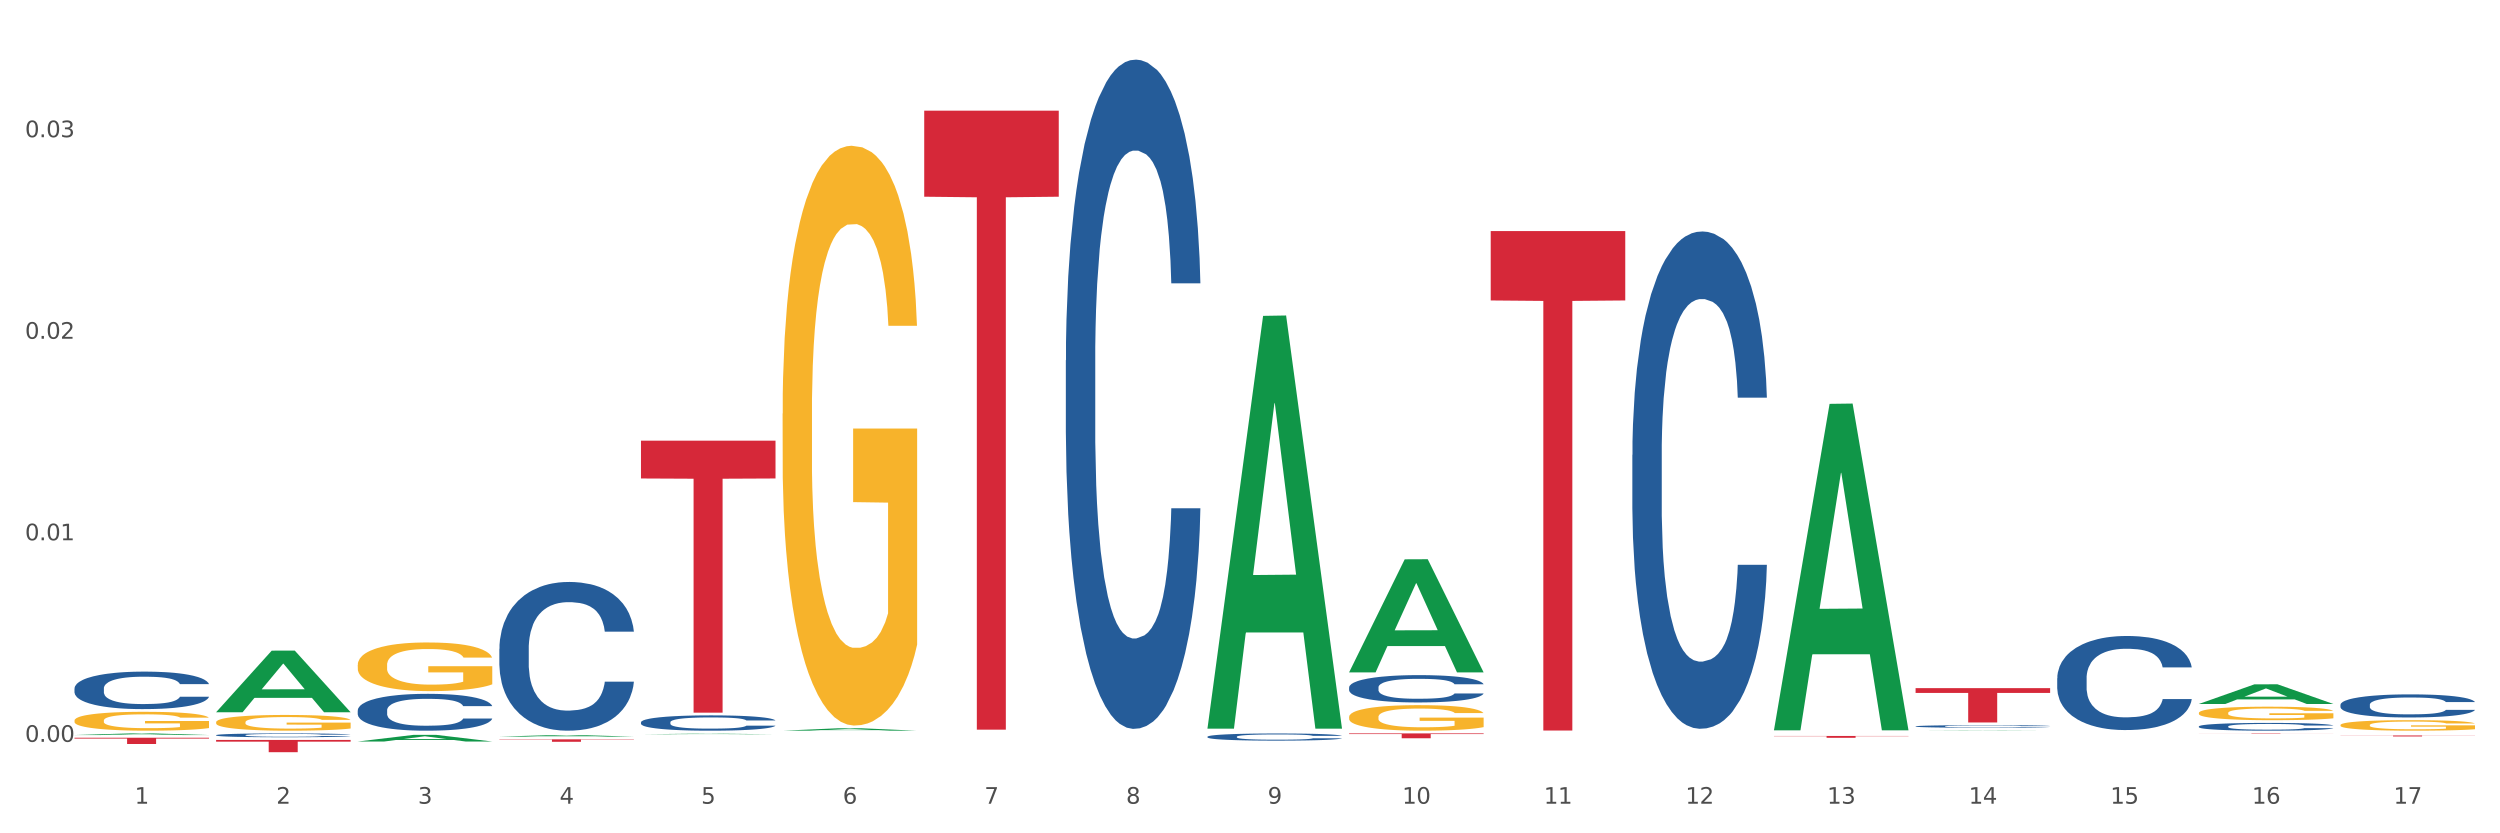 <?xml version="1.0" encoding="utf-8" standalone="no"?>
<!DOCTYPE svg PUBLIC "-//W3C//DTD SVG 1.1//EN"
  "http://www.w3.org/Graphics/SVG/1.1/DTD/svg11.dtd">
<svg xmlns:xlink="http://www.w3.org/1999/xlink" width="1080pt" height="360pt" viewBox="0 0 1080 360" xmlns="http://www.w3.org/2000/svg" version="1.1">
 <rect x="0" y="0" width="1080" height="360" fill="#333333" stroke="none"/>
 <defs>
  <style type="text/css">*{stroke-linejoin: round; stroke-linecap: butt}</style>
 </defs>
 <g id="figure_1">
  <g id="patch_1">
   <path d="M 0 360 
L 1080 360 
L 1080 0 
L 0 0 
z
" style="fill: #ffffff; stroke: #ffffff; stroke-linejoin: miter"/>
  </g>
  <g id="axes_1">
   <g id="matplotlib.axis_1">
    <g id="xtick_1">
     <g id="text_1">
      <!-- 1 -->
      <g style="fill: #4d4d4d" transform="translate(58.182 347.204) scale(0.096 -0.096)">
       <defs>
        <path id="DejaVuSans-31" d="M 794 531 
L 1825 531 
L 1825 4091 
L 703 3866 
L 703 4441 
L 1819 4666 
L 2450 4666 
L 2450 531 
L 3481 531 
L 3481 0 
L 794 0 
L 794 531 
z
" transform="scale(0.016)"/>
       </defs>
       <use xlink:href="#DejaVuSans-31"/>
      </g>
     </g>
    </g>
    <g id="xtick_2">
     <g id="text_2">
      <!-- 2 -->
      <g style="fill: #4d4d4d" transform="translate(119.364 347.204) scale(0.096 -0.096)">
       <defs>
        <path id="DejaVuSans-32" d="M 1228 531 
L 3431 531 
L 3431 0 
L 469 0 
L 469 531 
Q 828 903 1448 1529 
Q 2069 2156 2228 2338 
Q 2531 2678 2651 2914 
Q 2772 3150 2772 3378 
Q 2772 3750 2511 3984 
Q 2250 4219 1831 4219 
Q 1534 4219 1204 4116 
Q 875 4013 500 3803 
L 500 4441 
Q 881 4594 1212 4672 
Q 1544 4750 1819 4750 
Q 2544 4750 2975 4387 
Q 3406 4025 3406 3419 
Q 3406 3131 3298 2873 
Q 3191 2616 2906 2266 
Q 2828 2175 2409 1742 
Q 1991 1309 1228 531 
z
" transform="scale(0.016)"/>
       </defs>
       <use xlink:href="#DejaVuSans-32"/>
      </g>
     </g>
    </g>
    <g id="xtick_3">
     <g id="text_3">
      <!-- 3 -->
      <g style="fill: #4d4d4d" transform="translate(180.545 347.204) scale(0.096 -0.096)">
       <defs>
        <path id="DejaVuSans-33" d="M 2597 2516 
Q 3050 2419 3304 2112 
Q 3559 1806 3559 1356 
Q 3559 666 3084 287 
Q 2609 -91 1734 -91 
Q 1441 -91 1130 -33 
Q 819 25 488 141 
L 488 750 
Q 750 597 1062 519 
Q 1375 441 1716 441 
Q 2309 441 2620 675 
Q 2931 909 2931 1356 
Q 2931 1769 2642 2001 
Q 2353 2234 1838 2234 
L 1294 2234 
L 1294 2753 
L 1863 2753 
Q 2328 2753 2575 2939 
Q 2822 3125 2822 3475 
Q 2822 3834 2567 4026 
Q 2313 4219 1838 4219 
Q 1578 4219 1281 4162 
Q 984 4106 628 3988 
L 628 4550 
Q 988 4650 1302 4700 
Q 1616 4750 1894 4750 
Q 2613 4750 3031 4423 
Q 3450 4097 3450 3541 
Q 3450 3153 3228 2886 
Q 3006 2619 2597 2516 
z
" transform="scale(0.016)"/>
       </defs>
       <use xlink:href="#DejaVuSans-33"/>
      </g>
     </g>
    </g>
    <g id="xtick_4">
     <g id="text_4">
      <!-- 4 -->
      <g style="fill: #4d4d4d" transform="translate(241.726 347.204) scale(0.096 -0.096)">
       <defs>
        <path id="DejaVuSans-34" d="M 2419 4116 
L 825 1625 
L 2419 1625 
L 2419 4116 
z
M 2253 4666 
L 3047 4666 
L 3047 1625 
L 3713 1625 
L 3713 1100 
L 3047 1100 
L 3047 0 
L 2419 0 
L 2419 1100 
L 313 1100 
L 313 1709 
L 2253 4666 
z
" transform="scale(0.016)"/>
       </defs>
       <use xlink:href="#DejaVuSans-34"/>
      </g>
     </g>
    </g>
    <g id="xtick_5">
     <g id="text_5">
      <!-- 5 -->
      <g style="fill: #4d4d4d" transform="translate(302.908 347.204) scale(0.096 -0.096)">
       <defs>
        <path id="DejaVuSans-35" d="M 691 4666 
L 3169 4666 
L 3169 4134 
L 1269 4134 
L 1269 2991 
Q 1406 3038 1543 3061 
Q 1681 3084 1819 3084 
Q 2600 3084 3056 2656 
Q 3513 2228 3513 1497 
Q 3513 744 3044 326 
Q 2575 -91 1722 -91 
Q 1428 -91 1123 -41 
Q 819 9 494 109 
L 494 744 
Q 775 591 1075 516 
Q 1375 441 1709 441 
Q 2250 441 2565 725 
Q 2881 1009 2881 1497 
Q 2881 1984 2565 2268 
Q 2250 2553 1709 2553 
Q 1456 2553 1204 2497 
Q 953 2441 691 2322 
L 691 4666 
z
" transform="scale(0.016)"/>
       </defs>
       <use xlink:href="#DejaVuSans-35"/>
      </g>
     </g>
    </g>
    <g id="xtick_6">
     <g id="text_6">
      <!-- 6 -->
      <g style="fill: #4d4d4d" transform="translate(364.089 347.204) scale(0.096 -0.096)">
       <defs>
        <path id="DejaVuSans-36" d="M 2113 2584 
Q 1688 2584 1439 2293 
Q 1191 2003 1191 1497 
Q 1191 994 1439 701 
Q 1688 409 2113 409 
Q 2538 409 2786 701 
Q 3034 994 3034 1497 
Q 3034 2003 2786 2293 
Q 2538 2584 2113 2584 
z
M 3366 4563 
L 3366 3988 
Q 3128 4100 2886 4159 
Q 2644 4219 2406 4219 
Q 1781 4219 1451 3797 
Q 1122 3375 1075 2522 
Q 1259 2794 1537 2939 
Q 1816 3084 2150 3084 
Q 2853 3084 3261 2657 
Q 3669 2231 3669 1497 
Q 3669 778 3244 343 
Q 2819 -91 2113 -91 
Q 1303 -91 875 529 
Q 447 1150 447 2328 
Q 447 3434 972 4092 
Q 1497 4750 2381 4750 
Q 2619 4750 2861 4703 
Q 3103 4656 3366 4563 
z
" transform="scale(0.016)"/>
       </defs>
       <use xlink:href="#DejaVuSans-36"/>
      </g>
     </g>
    </g>
    <g id="xtick_7">
     <g id="text_7">
      <!-- 7 -->
      <g style="fill: #4d4d4d" transform="translate(425.271 347.204) scale(0.096 -0.096)">
       <defs>
        <path id="DejaVuSans-37" d="M 525 4666 
L 3525 4666 
L 3525 4397 
L 1831 0 
L 1172 0 
L 2766 4134 
L 525 4134 
L 525 4666 
z
" transform="scale(0.016)"/>
       </defs>
       <use xlink:href="#DejaVuSans-37"/>
      </g>
     </g>
    </g>
    <g id="xtick_8">
     <g id="text_8">
      <!-- 8 -->
      <g style="fill: #4d4d4d" transform="translate(486.452 347.204) scale(0.096 -0.096)">
       <defs>
        <path id="DejaVuSans-38" d="M 2034 2216 
Q 1584 2216 1326 1975 
Q 1069 1734 1069 1313 
Q 1069 891 1326 650 
Q 1584 409 2034 409 
Q 2484 409 2743 651 
Q 3003 894 3003 1313 
Q 3003 1734 2745 1975 
Q 2488 2216 2034 2216 
z
M 1403 2484 
Q 997 2584 770 2862 
Q 544 3141 544 3541 
Q 544 4100 942 4425 
Q 1341 4750 2034 4750 
Q 2731 4750 3128 4425 
Q 3525 4100 3525 3541 
Q 3525 3141 3298 2862 
Q 3072 2584 2669 2484 
Q 3125 2378 3379 2068 
Q 3634 1759 3634 1313 
Q 3634 634 3220 271 
Q 2806 -91 2034 -91 
Q 1263 -91 848 271 
Q 434 634 434 1313 
Q 434 1759 690 2068 
Q 947 2378 1403 2484 
z
M 1172 3481 
Q 1172 3119 1398 2916 
Q 1625 2713 2034 2713 
Q 2441 2713 2670 2916 
Q 2900 3119 2900 3481 
Q 2900 3844 2670 4047 
Q 2441 4250 2034 4250 
Q 1625 4250 1398 4047 
Q 1172 3844 1172 3481 
z
" transform="scale(0.016)"/>
       </defs>
       <use xlink:href="#DejaVuSans-38"/>
      </g>
     </g>
    </g>
    <g id="xtick_9">
     <g id="text_9">
      <!-- 9 -->
      <g style="fill: #4d4d4d" transform="translate(547.634 347.204) scale(0.096 -0.096)">
       <defs>
        <path id="DejaVuSans-39" d="M 703 97 
L 703 672 
Q 941 559 1184 500 
Q 1428 441 1663 441 
Q 2288 441 2617 861 
Q 2947 1281 2994 2138 
Q 2813 1869 2534 1725 
Q 2256 1581 1919 1581 
Q 1219 1581 811 2004 
Q 403 2428 403 3163 
Q 403 3881 828 4315 
Q 1253 4750 1959 4750 
Q 2769 4750 3195 4129 
Q 3622 3509 3622 2328 
Q 3622 1225 3098 567 
Q 2575 -91 1691 -91 
Q 1453 -91 1209 -44 
Q 966 3 703 97 
z
M 1959 2075 
Q 2384 2075 2632 2365 
Q 2881 2656 2881 3163 
Q 2881 3666 2632 3958 
Q 2384 4250 1959 4250 
Q 1534 4250 1286 3958 
Q 1038 3666 1038 3163 
Q 1038 2656 1286 2365 
Q 1534 2075 1959 2075 
z
" transform="scale(0.016)"/>
       </defs>
       <use xlink:href="#DejaVuSans-39"/>
      </g>
     </g>
    </g>
    <g id="xtick_10">
     <g id="text_10">
      <!-- 10 -->
      <g style="fill: #4d4d4d" transform="translate(605.761 347.204) scale(0.096 -0.096)">
       <defs>
        <path id="DejaVuSans-30" d="M 2034 4250 
Q 1547 4250 1301 3770 
Q 1056 3291 1056 2328 
Q 1056 1369 1301 889 
Q 1547 409 2034 409 
Q 2525 409 2770 889 
Q 3016 1369 3016 2328 
Q 3016 3291 2770 3770 
Q 2525 4250 2034 4250 
z
M 2034 4750 
Q 2819 4750 3233 4129 
Q 3647 3509 3647 2328 
Q 3647 1150 3233 529 
Q 2819 -91 2034 -91 
Q 1250 -91 836 529 
Q 422 1150 422 2328 
Q 422 3509 836 4129 
Q 1250 4750 2034 4750 
z
" transform="scale(0.016)"/>
       </defs>
       <use xlink:href="#DejaVuSans-31"/>
       <use xlink:href="#DejaVuSans-30" transform="translate(63.623 0)"/>
      </g>
     </g>
    </g>
    <g id="xtick_11">
     <g id="text_11">
      <!-- 11 -->
      <g style="fill: #4d4d4d" transform="translate(666.942 347.204) scale(0.096 -0.096)">
       <use xlink:href="#DejaVuSans-31"/>
       <use xlink:href="#DejaVuSans-31" transform="translate(63.623 0)"/>
      </g>
     </g>
    </g>
    <g id="xtick_12">
     <g id="text_12">
      <!-- 12 -->
      <g style="fill: #4d4d4d" transform="translate(728.124 347.204) scale(0.096 -0.096)">
       <use xlink:href="#DejaVuSans-31"/>
       <use xlink:href="#DejaVuSans-32" transform="translate(63.623 0)"/>
      </g>
     </g>
    </g>
    <g id="xtick_13">
     <g id="text_13">
      <!-- 13 -->
      <g style="fill: #4d4d4d" transform="translate(789.305 347.204) scale(0.096 -0.096)">
       <use xlink:href="#DejaVuSans-31"/>
       <use xlink:href="#DejaVuSans-33" transform="translate(63.623 0)"/>
      </g>
     </g>
    </g>
    <g id="xtick_14">
     <g id="text_14">
      <!-- 14 -->
      <g style="fill: #4d4d4d" transform="translate(850.487 347.204) scale(0.096 -0.096)">
       <use xlink:href="#DejaVuSans-31"/>
       <use xlink:href="#DejaVuSans-34" transform="translate(63.623 0)"/>
      </g>
     </g>
    </g>
    <g id="xtick_15">
     <g id="text_15">
      <!-- 15 -->
      <g style="fill: #4d4d4d" transform="translate(911.668 347.204) scale(0.096 -0.096)">
       <use xlink:href="#DejaVuSans-31"/>
       <use xlink:href="#DejaVuSans-35" transform="translate(63.623 0)"/>
      </g>
     </g>
    </g>
    <g id="xtick_16">
     <g id="text_16">
      <!-- 16 -->
      <g style="fill: #4d4d4d" transform="translate(972.849 347.204) scale(0.096 -0.096)">
       <use xlink:href="#DejaVuSans-31"/>
       <use xlink:href="#DejaVuSans-36" transform="translate(63.623 0)"/>
      </g>
     </g>
    </g>
    <g id="xtick_17">
     <g id="text_17">
      <!-- 17 -->
      <g style="fill: #4d4d4d" transform="translate(1034.031 347.204) scale(0.096 -0.096)">
       <use xlink:href="#DejaVuSans-31"/>
       <use xlink:href="#DejaVuSans-37" transform="translate(63.623 0)"/>
      </g>
     </g>
    </g>
    <g id="xtick_18"/>
    <g id="xtick_19"/>
    <g id="xtick_20"/>
    <g id="xtick_21"/>
    <g id="xtick_22"/>
    <g id="xtick_23"/>
    <g id="xtick_24"/>
    <g id="xtick_25"/>
    <g id="xtick_26"/>
    <g id="xtick_27"/>
    <g id="xtick_28"/>
    <g id="xtick_29"/>
    <g id="xtick_30"/>
    <g id="xtick_31"/>
    <g id="xtick_32"/>
    <g id="xtick_33"/>
   </g>
   <g id="matplotlib.axis_2">
    <g id="ytick_1">
     <g id="text_18">
      <!-- 0.00 -->
      <g style="fill: #4d4d4d" transform="translate(10.8 320.473) scale(0.096 -0.096)">
       <defs>
        <path id="DejaVuSans-2e" d="M 684 794 
L 1344 794 
L 1344 0 
L 684 0 
L 684 794 
z
" transform="scale(0.016)"/>
       </defs>
       <use xlink:href="#DejaVuSans-30"/>
       <use xlink:href="#DejaVuSans-2e" transform="translate(63.623 0)"/>
       <use xlink:href="#DejaVuSans-30" transform="translate(95.41 0)"/>
       <use xlink:href="#DejaVuSans-30" transform="translate(159.033 0)"/>
      </g>
     </g>
    </g>
    <g id="ytick_2">
     <g id="text_19">
      <!-- 0.01 -->
      <g style="fill: #4d4d4d" transform="translate(10.8 233.408) scale(0.096 -0.096)">
       <use xlink:href="#DejaVuSans-30"/>
       <use xlink:href="#DejaVuSans-2e" transform="translate(63.623 0)"/>
       <use xlink:href="#DejaVuSans-30" transform="translate(95.41 0)"/>
       <use xlink:href="#DejaVuSans-31" transform="translate(159.033 0)"/>
      </g>
     </g>
    </g>
    <g id="ytick_3">
     <g id="text_20">
      <!-- 0.02 -->
      <g style="fill: #4d4d4d" transform="translate(10.8 146.343) scale(0.096 -0.096)">
       <use xlink:href="#DejaVuSans-30"/>
       <use xlink:href="#DejaVuSans-2e" transform="translate(63.623 0)"/>
       <use xlink:href="#DejaVuSans-30" transform="translate(95.41 0)"/>
       <use xlink:href="#DejaVuSans-32" transform="translate(159.033 0)"/>
      </g>
     </g>
    </g>
    <g id="ytick_4">
     <g id="text_21">
      <!-- 0.03 -->
      <g style="fill: #4d4d4d" transform="translate(10.8 59.278) scale(0.096 -0.096)">
       <use xlink:href="#DejaVuSans-30"/>
       <use xlink:href="#DejaVuSans-2e" transform="translate(63.623 0)"/>
       <use xlink:href="#DejaVuSans-30" transform="translate(95.41 0)"/>
       <use xlink:href="#DejaVuSans-33" transform="translate(159.033 0)"/>
      </g>
     </g>
    </g>
    <g id="ytick_5"/>
    <g id="ytick_6"/>
    <g id="ytick_7"/>
    <g id="ytick_8"/>
   </g>
   <g id="PolyCollection_1">
    <path d="M 32.175 317.535 
L 32.235 317.535 
L 56.203 316.827 
L 66.15 316.826 
L 90.297 317.537 
L 78.793 317.537 
L 73.58 317.371 
L 48.833 317.371 
L 48.653 317.374 
L 43.62 317.537 
L 32.175 317.537 
L 32.175 317.535 
L 51.949 317.272 
L 70.464 317.272 
L 61.296 316.978 
L 61.176 316.976 
L 61.056 316.978 
L 51.889 317.272 
L 51.949 317.272 
L 32.175 317.535 
z
" clip-path="url(#p9c06ad3ba3)" style="fill: #109648"/>
    <path d="M 827.533 297.278 
L 885.656 297.278 
L 885.656 299.339 
L 862.792 299.353 
L 862.792 312.108 
L 850.259 312.108 
L 850.259 299.353 
L 827.533 299.339 
L 827.533 297.292 
L 827.533 297.278 
z
" clip-path="url(#p9c06ad3ba3)" style="fill: #d62839"/>
    <path d="M 766.352 317.933 
L 824.474 317.933 
L 824.474 318.044 
L 801.611 318.045 
L 801.611 318.734 
L 789.078 318.734 
L 789.078 318.045 
L 766.352 318.044 
L 766.352 317.934 
L 766.352 317.933 
z
" clip-path="url(#p9c06ad3ba3)" style="fill: #d62839"/>
    <path d="M 643.989 99.81 
L 702.112 99.81 
L 702.112 129.797 
L 679.248 130 
L 679.248 315.596 
L 666.715 315.596 
L 666.715 130 
L 643.989 129.797 
L 643.989 100.013 
L 643.989 99.81 
z
" clip-path="url(#p9c06ad3ba3)" style="fill: #d62839"/>
    <path d="M 582.808 316.826 
L 640.93 316.826 
L 640.93 317.118 
L 618.067 317.12 
L 618.067 318.928 
L 605.533 318.928 
L 605.533 317.12 
L 582.808 317.118 
L 582.808 316.828 
L 582.808 316.826 
z
" clip-path="url(#p9c06ad3ba3)" style="fill: #d62839"/>
    <path d="M 399.263 47.818 
L 457.386 47.818 
L 457.386 84.979 
L 434.523 85.23 
L 434.523 315.221 
L 421.989 315.221 
L 421.989 85.23 
L 399.263 84.979 
L 399.263 48.069 
L 399.263 47.818 
z
" clip-path="url(#p9c06ad3ba3)" style="fill: #d62839"/>
    <path d="M 276.901 190.371 
L 335.023 190.371 
L 335.023 206.7 
L 312.16 206.811 
L 312.16 307.872 
L 299.626 307.872 
L 299.626 206.811 
L 276.901 206.7 
L 276.901 190.482 
L 276.901 190.371 
z
" clip-path="url(#p9c06ad3ba3)" style="fill: #d62839"/>
    <path d="M 215.719 319.398 
L 273.842 319.398 
L 273.842 319.547 
L 250.978 319.548 
L 250.978 320.471 
L 238.445 320.471 
L 238.445 319.548 
L 215.719 319.547 
L 215.719 319.399 
L 215.719 319.398 
z
" clip-path="url(#p9c06ad3ba3)" style="fill: #d62839"/>
    <path d="M 93.356 319.659 
L 151.479 319.659 
L 151.479 320.395 
L 128.615 320.4 
L 128.615 324.95 
L 116.082 324.95 
L 116.082 320.4 
L 93.356 320.395 
L 93.356 319.664 
L 93.356 319.659 
z
" clip-path="url(#p9c06ad3ba3)" style="fill: #d62839"/>
    <path d="M 32.175 318.701 
L 90.297 318.701 
L 90.297 319.076 
L 67.434 319.079 
L 67.434 321.403 
L 54.901 321.403 
L 54.901 319.079 
L 32.175 319.076 
L 32.175 318.703 
L 32.175 318.701 
z
" clip-path="url(#p9c06ad3ba3)" style="fill: #d62839"/>
    <path d="M 32.175 297.415 
L 32.244 297.4 
L 32.244 296.986 
L 32.45 296.424 
L 33.206 295.388 
L 34.167 294.604 
L 35.816 293.687 
L 36.709 293.302 
L 37.877 292.873 
L 40.282 292.178 
L 43.03 291.586 
L 44.954 291.261 
L 46.396 291.053 
L 49.625 290.684 
L 51.48 290.521 
L 53.404 290.388 
L 55.053 290.299 
L 57.801 290.195 
L 60 290.151 
L 62.542 290.136 
L 64.671 290.151 
L 67.488 290.21 
L 71.61 290.388 
L 73.19 290.491 
L 75.32 290.669 
L 77.519 290.906 
L 79.305 291.142 
L 81.366 291.483 
L 83.496 291.926 
L 85.557 292.489 
L 87 293.006 
L 88.168 293.554 
L 89.198 294.22 
L 89.954 294.944 
L 90.297 295.551 
L 77.725 295.551 
L 77.381 295.004 
L 76.694 294.412 
L 76.007 294.012 
L 75.251 293.687 
L 74.084 293.317 
L 73.053 293.08 
L 71.335 292.799 
L 69.755 292.622 
L 68.45 292.518 
L 66.87 292.429 
L 63.503 292.341 
L 61.099 292.341 
L 59.587 292.37 
L 57.732 292.444 
L 56.152 292.548 
L 54.297 292.725 
L 52.854 292.918 
L 51.412 293.169 
L 50.587 293.347 
L 49.351 293.672 
L 48.526 293.938 
L 47.427 294.397 
L 46.809 294.723 
L 45.709 295.566 
L 45.228 296.187 
L 45.022 296.616 
L 44.885 297.09 
L 44.885 299.398 
L 45.297 300.433 
L 45.641 300.877 
L 46.19 301.38 
L 47.221 302.031 
L 48.732 302.667 
L 50.312 303.126 
L 51.618 303.407 
L 52.854 303.614 
L 54.091 303.777 
L 55.603 303.925 
L 56.839 304.014 
L 58.694 304.102 
L 60.893 304.147 
L 62.61 304.147 
L 66.114 304.073 
L 67.694 303.999 
L 69.206 303.895 
L 70.855 303.733 
L 72.16 303.555 
L 72.916 303.422 
L 74.152 303.141 
L 75.114 302.845 
L 75.939 302.505 
L 76.488 302.209 
L 77.106 301.765 
L 77.587 301.262 
L 77.725 300.996 
L 90.297 300.996 
L 90.023 301.528 
L 89.542 302.046 
L 88.58 302.741 
L 87.824 303.141 
L 86.656 303.629 
L 85.419 304.043 
L 83.702 304.502 
L 82.122 304.842 
L 80.473 305.138 
L 78.687 305.404 
L 75.458 305.774 
L 74.29 305.878 
L 71.816 306.055 
L 69.893 306.159 
L 67.076 306.262 
L 64.19 306.322 
L 61.167 306.336 
L 58.488 306.307 
L 55.534 306.218 
L 53.679 306.129 
L 51.618 305.996 
L 49.213 305.789 
L 46.946 305.537 
L 44.816 305.242 
L 42.824 304.901 
L 40.969 304.517 
L 38.564 303.88 
L 36.778 303.259 
L 35.473 302.682 
L 34.58 302.194 
L 33.686 301.573 
L 33.206 301.143 
L 32.45 300.108 
L 32.175 299.146 
L 32.175 297.415 
z
" clip-path="url(#p9c06ad3ba3)" style="fill: #255c99"/>
    <path d="M 93.356 317.576 
L 93.425 317.574 
L 93.425 317.532 
L 93.631 317.474 
L 94.387 317.367 
L 95.349 317.286 
L 96.998 317.192 
L 97.891 317.152 
L 99.059 317.108 
L 101.463 317.036 
L 104.211 316.975 
L 106.135 316.942 
L 107.578 316.921 
L 110.807 316.882 
L 112.662 316.866 
L 114.585 316.852 
L 116.234 316.843 
L 118.982 316.832 
L 121.181 316.828 
L 123.723 316.826 
L 125.853 316.828 
L 128.67 316.834 
L 132.792 316.852 
L 134.372 316.863 
L 136.502 316.881 
L 138.7 316.905 
L 140.486 316.93 
L 142.547 316.965 
L 144.677 317.011 
L 146.738 317.068 
L 148.181 317.122 
L 149.349 317.178 
L 150.38 317.247 
L 151.135 317.321 
L 151.479 317.384 
L 138.906 317.384 
L 138.563 317.328 
L 137.876 317.267 
L 137.189 317.225 
L 136.433 317.192 
L 135.265 317.154 
L 134.234 317.129 
L 132.517 317.1 
L 130.937 317.082 
L 129.631 317.071 
L 128.051 317.062 
L 124.685 317.053 
L 122.28 317.053 
L 120.769 317.056 
L 118.914 317.064 
L 117.334 317.075 
L 115.479 317.093 
L 114.036 317.113 
L 112.593 317.139 
L 111.769 317.157 
L 110.532 317.19 
L 109.708 317.218 
L 108.608 317.265 
L 107.99 317.299 
L 106.891 317.385 
L 106.41 317.449 
L 106.204 317.494 
L 106.066 317.542 
L 106.066 317.78 
L 106.479 317.887 
L 106.822 317.933 
L 107.372 317.984 
L 108.402 318.052 
L 109.914 318.117 
L 111.494 318.164 
L 112.799 318.193 
L 114.036 318.215 
L 115.273 318.231 
L 116.784 318.247 
L 118.021 318.256 
L 119.876 318.265 
L 122.074 318.27 
L 123.792 318.27 
L 127.295 318.262 
L 128.876 318.254 
L 130.387 318.244 
L 132.036 318.227 
L 133.341 318.209 
L 134.097 318.195 
L 135.334 318.166 
L 136.296 318.135 
L 137.12 318.1 
L 137.67 318.07 
L 138.288 318.024 
L 138.769 317.972 
L 138.906 317.945 
L 151.479 317.945 
L 151.204 318 
L 150.723 318.053 
L 149.761 318.125 
L 149.005 318.166 
L 147.838 318.216 
L 146.601 318.259 
L 144.883 318.306 
L 143.303 318.341 
L 141.654 318.372 
L 139.868 318.399 
L 136.639 318.437 
L 135.471 318.448 
L 132.998 318.466 
L 131.074 318.477 
L 128.257 318.487 
L 125.372 318.494 
L 122.349 318.495 
L 119.669 318.492 
L 116.715 318.483 
L 114.86 318.474 
L 112.799 318.46 
L 110.395 318.439 
L 108.127 318.413 
L 105.998 318.382 
L 104.005 318.347 
L 102.15 318.308 
L 99.746 318.242 
L 97.959 318.178 
L 96.654 318.119 
L 95.761 318.068 
L 94.868 318.004 
L 94.387 317.96 
L 93.631 317.853 
L 93.356 317.754 
L 93.356 317.576 
z
" clip-path="url(#p9c06ad3ba3)" style="fill: #255c99"/>
    <path d="M 154.538 306.89 
L 154.607 306.876 
L 154.607 306.469 
L 154.813 305.916 
L 155.568 304.898 
L 156.53 304.127 
L 158.179 303.225 
L 159.072 302.847 
L 160.24 302.425 
L 162.645 301.741 
L 165.393 301.159 
L 167.317 300.839 
L 168.759 300.636 
L 171.988 300.272 
L 173.843 300.112 
L 175.767 299.981 
L 177.416 299.894 
L 180.164 299.792 
L 182.362 299.748 
L 184.904 299.734 
L 187.034 299.748 
L 189.851 299.806 
L 193.973 299.981 
L 195.553 300.083 
L 197.683 300.257 
L 199.882 300.49 
L 201.668 300.723 
L 203.729 301.057 
L 205.859 301.494 
L 207.92 302.047 
L 209.362 302.556 
L 210.53 303.094 
L 211.561 303.748 
L 212.317 304.461 
L 212.66 305.058 
L 200.088 305.058 
L 199.744 304.519 
L 199.057 303.938 
L 198.37 303.545 
L 197.614 303.225 
L 196.446 302.861 
L 195.416 302.628 
L 193.698 302.352 
L 192.118 302.177 
L 190.813 302.076 
L 189.233 301.988 
L 185.866 301.901 
L 183.462 301.901 
L 181.95 301.93 
L 180.095 302.003 
L 178.515 302.105 
L 176.66 302.279 
L 175.217 302.468 
L 173.775 302.716 
L 172.95 302.89 
L 171.713 303.21 
L 170.889 303.472 
L 169.79 303.923 
L 169.171 304.243 
L 168.072 305.072 
L 167.591 305.683 
L 167.385 306.105 
L 167.248 306.57 
L 167.248 308.84 
L 167.66 309.858 
L 168.004 310.294 
L 168.553 310.789 
L 169.584 311.429 
L 171.095 312.054 
L 172.675 312.505 
L 173.981 312.782 
L 175.217 312.985 
L 176.454 313.145 
L 177.965 313.291 
L 179.202 313.378 
L 181.057 313.465 
L 183.255 313.509 
L 184.973 313.509 
L 188.477 313.436 
L 190.057 313.364 
L 191.568 313.262 
L 193.217 313.102 
L 194.523 312.927 
L 195.278 312.796 
L 196.515 312.52 
L 197.477 312.229 
L 198.301 311.894 
L 198.851 311.603 
L 199.469 311.167 
L 199.95 310.672 
L 200.088 310.411 
L 212.66 310.411 
L 212.385 310.934 
L 211.904 311.443 
L 210.943 312.127 
L 210.187 312.52 
L 209.019 313 
L 207.782 313.407 
L 206.065 313.858 
L 204.485 314.193 
L 202.836 314.484 
L 201.049 314.745 
L 197.82 315.109 
L 196.652 315.211 
L 194.179 315.385 
L 192.256 315.487 
L 189.439 315.589 
L 186.553 315.647 
L 183.53 315.662 
L 180.851 315.633 
L 177.897 315.545 
L 176.042 315.458 
L 173.981 315.327 
L 171.576 315.124 
L 169.309 314.876 
L 167.179 314.585 
L 165.187 314.251 
L 163.332 313.873 
L 160.927 313.247 
L 159.141 312.636 
L 157.836 312.069 
L 156.942 311.589 
L 156.049 310.978 
L 155.568 310.556 
L 154.813 309.538 
L 154.538 308.592 
L 154.538 306.89 
z
" clip-path="url(#p9c06ad3ba3)" style="fill: #255c99"/>
    <path d="M 215.719 280.276 
L 215.788 280.218 
L 215.788 278.574 
L 215.994 276.344 
L 216.75 272.237 
L 217.712 269.126 
L 219.36 265.488 
L 220.254 263.962 
L 221.422 262.261 
L 223.826 259.503 
L 226.574 257.155 
L 228.498 255.864 
L 229.941 255.043 
L 233.17 253.576 
L 235.025 252.93 
L 236.948 252.402 
L 238.597 252.05 
L 241.345 251.639 
L 243.544 251.463 
L 246.086 251.404 
L 248.216 251.463 
L 251.032 251.698 
L 255.155 252.402 
L 256.735 252.813 
L 258.864 253.517 
L 261.063 254.456 
L 262.849 255.395 
L 264.91 256.744 
L 267.04 258.505 
L 269.101 260.735 
L 270.544 262.789 
L 271.712 264.96 
L 272.742 267.601 
L 273.498 270.476 
L 273.842 272.882 
L 261.269 272.882 
L 260.926 270.711 
L 260.238 268.364 
L 259.551 266.779 
L 258.796 265.488 
L 257.628 264.021 
L 256.597 263.082 
L 254.88 261.967 
L 253.3 261.263 
L 251.994 260.852 
L 250.414 260.5 
L 247.048 260.148 
L 244.643 260.148 
L 243.132 260.265 
L 241.277 260.559 
L 239.696 260.97 
L 237.841 261.674 
L 236.399 262.437 
L 234.956 263.434 
L 234.132 264.138 
L 232.895 265.429 
L 232.07 266.486 
L 230.971 268.305 
L 230.353 269.596 
L 229.254 272.941 
L 228.773 275.406 
L 228.567 277.107 
L 228.429 278.985 
L 228.429 288.14 
L 228.841 292.247 
L 229.185 294.008 
L 229.735 296.003 
L 230.765 298.585 
L 232.277 301.109 
L 233.857 302.928 
L 235.162 304.043 
L 236.399 304.864 
L 237.635 305.51 
L 239.147 306.097 
L 240.383 306.449 
L 242.238 306.801 
L 244.437 306.977 
L 246.154 306.977 
L 249.658 306.683 
L 251.238 306.39 
L 252.75 305.979 
L 254.399 305.334 
L 255.704 304.629 
L 256.46 304.101 
L 257.696 302.986 
L 258.658 301.813 
L 259.483 300.463 
L 260.032 299.289 
L 260.651 297.529 
L 261.132 295.534 
L 261.269 294.477 
L 273.842 294.477 
L 273.567 296.59 
L 273.086 298.644 
L 272.124 301.402 
L 271.368 302.986 
L 270.2 304.923 
L 268.964 306.566 
L 267.246 308.385 
L 265.666 309.735 
L 264.017 310.909 
L 262.231 311.965 
L 259.002 313.432 
L 257.834 313.843 
L 255.361 314.547 
L 253.437 314.958 
L 250.62 315.368 
L 247.735 315.603 
L 244.712 315.662 
L 242.032 315.544 
L 239.078 315.192 
L 237.223 314.84 
L 235.162 314.312 
L 232.757 313.491 
L 230.49 312.493 
L 228.361 311.319 
L 226.368 309.97 
L 224.513 308.444 
L 222.109 305.92 
L 220.322 303.456 
L 219.017 301.167 
L 218.124 299.231 
L 217.231 296.766 
L 216.75 295.064 
L 215.994 290.956 
L 215.719 287.142 
L 215.719 280.276 
z
" clip-path="url(#p9c06ad3ba3)" style="fill: #255c99"/>
    <path d="M 32.175 311.272 
L 32.244 311.264 
L 32.244 310.996 
L 32.381 310.765 
L 33.067 310.206 
L 34.096 309.744 
L 34.851 309.498 
L 35.606 309.297 
L 36.498 309.096 
L 37.596 308.887 
L 39.586 308.581 
L 40.821 308.425 
L 42.331 308.261 
L 45.076 308.022 
L 47.066 307.888 
L 49.124 307.776 
L 52.487 307.642 
L 54.683 307.583 
L 57.016 307.538 
L 59.829 307.508 
L 61.957 307.501 
L 66.623 307.523 
L 70.603 307.59 
L 72.524 307.642 
L 74.995 307.732 
L 76.299 307.791 
L 78.426 307.911 
L 80.622 308.067 
L 82.131 308.201 
L 84.396 308.455 
L 86.111 308.708 
L 87.69 309.021 
L 88.513 309.237 
L 89.131 309.438 
L 89.68 309.67 
L 90.229 310.035 
L 77.877 310.035 
L 77.397 309.774 
L 76.642 309.528 
L 75.544 309.289 
L 74.583 309.14 
L 72.936 308.954 
L 71.426 308.835 
L 69.848 308.745 
L 67.927 308.671 
L 66.417 308.634 
L 64.29 308.604 
L 60.104 308.611 
L 57.29 308.671 
L 55.369 308.745 
L 54.134 308.812 
L 53.036 308.887 
L 51.801 308.991 
L 50.36 309.148 
L 49.33 309.289 
L 48.301 309.468 
L 47.478 309.647 
L 46.723 309.856 
L 46.105 310.079 
L 45.625 310.31 
L 45.213 310.594 
L 44.87 311.063 
L 44.87 312.084 
L 45.007 312.315 
L 45.35 312.621 
L 45.762 312.852 
L 46.448 313.128 
L 47.066 313.314 
L 48.232 313.582 
L 49.536 313.806 
L 50.566 313.948 
L 51.595 314.067 
L 53.379 314.231 
L 55.369 314.365 
L 57.085 314.447 
L 59.418 314.521 
L 60.996 314.551 
L 62.368 314.566 
L 65.731 314.566 
L 68.133 314.544 
L 70.809 314.492 
L 72.868 314.425 
L 74.583 314.343 
L 76.504 314.208 
L 77.74 314.082 
L 77.74 312.524 
L 62.643 312.517 
L 62.643 311.481 
L 90.297 311.481 
L 90.297 314.521 
L 89.131 314.678 
L 87.827 314.82 
L 86.455 314.946 
L 84.396 315.103 
L 81.926 315.252 
L 79.73 315.356 
L 77.397 315.446 
L 74.652 315.528 
L 71.083 315.602 
L 68.887 315.632 
L 66.143 315.654 
L 62.917 315.662 
L 60.104 315.647 
L 57.359 315.61 
L 54.477 315.543 
L 51.663 315.446 
L 49.536 315.349 
L 47.409 315.23 
L 45.144 315.073 
L 43.36 314.924 
L 41.988 314.79 
L 40.478 314.618 
L 38.831 314.395 
L 37.596 314.194 
L 36.498 313.985 
L 35.332 313.717 
L 34.508 313.486 
L 33.685 313.195 
L 33.204 312.979 
L 32.655 312.643 
L 32.244 312.174 
L 32.175 311.272 
z
" clip-path="url(#p9c06ad3ba3)" style="fill: #f7b32b"/>
    <path d="M 276.901 312.013 
L 276.969 312.007 
L 276.969 311.838 
L 277.175 311.608 
L 277.931 311.184 
L 278.893 310.864 
L 280.542 310.489 
L 281.435 310.331 
L 282.603 310.156 
L 285.008 309.871 
L 287.756 309.629 
L 289.679 309.496 
L 291.122 309.412 
L 294.351 309.26 
L 296.206 309.194 
L 298.13 309.139 
L 299.779 309.103 
L 302.527 309.061 
L 304.725 309.043 
L 307.267 309.036 
L 309.397 309.043 
L 312.214 309.067 
L 316.336 309.139 
L 317.916 309.182 
L 320.046 309.254 
L 322.244 309.351 
L 324.031 309.448 
L 326.092 309.587 
L 328.221 309.769 
L 330.283 309.999 
L 331.725 310.21 
L 332.893 310.434 
L 333.924 310.706 
L 334.679 311.003 
L 335.023 311.251 
L 322.45 311.251 
L 322.107 311.027 
L 321.42 310.785 
L 320.733 310.622 
L 319.977 310.489 
L 318.809 310.337 
L 317.779 310.241 
L 316.061 310.126 
L 314.481 310.053 
L 313.176 310.011 
L 311.595 309.974 
L 308.229 309.938 
L 305.824 309.938 
L 304.313 309.95 
L 302.458 309.98 
L 300.878 310.023 
L 299.023 310.095 
L 297.58 310.174 
L 296.137 310.277 
L 295.313 310.349 
L 294.076 310.483 
L 293.252 310.591 
L 292.153 310.779 
L 291.534 310.912 
L 290.435 311.257 
L 289.954 311.511 
L 289.748 311.687 
L 289.611 311.88 
L 289.611 312.824 
L 290.023 313.248 
L 290.366 313.429 
L 290.916 313.635 
L 291.947 313.901 
L 293.458 314.161 
L 295.038 314.349 
L 296.343 314.464 
L 297.58 314.549 
L 298.817 314.615 
L 300.328 314.676 
L 301.565 314.712 
L 303.42 314.748 
L 305.618 314.766 
L 307.336 314.766 
L 310.84 314.736 
L 312.42 314.706 
L 313.931 314.663 
L 315.58 314.597 
L 316.886 314.524 
L 317.641 314.47 
L 318.878 314.355 
L 319.84 314.234 
L 320.664 314.095 
L 321.214 313.974 
L 321.832 313.792 
L 322.313 313.586 
L 322.45 313.478 
L 335.023 313.478 
L 334.748 313.695 
L 334.267 313.907 
L 333.305 314.192 
L 332.55 314.355 
L 331.382 314.555 
L 330.145 314.724 
L 328.428 314.912 
L 326.847 315.051 
L 325.199 315.172 
L 323.412 315.281 
L 320.183 315.432 
L 319.015 315.474 
L 316.542 315.547 
L 314.618 315.589 
L 311.802 315.632 
L 308.916 315.656 
L 305.893 315.662 
L 303.214 315.65 
L 300.26 315.613 
L 298.405 315.577 
L 296.343 315.523 
L 293.939 315.438 
L 291.672 315.335 
L 289.542 315.214 
L 287.55 315.075 
L 285.695 314.918 
L 283.29 314.657 
L 281.504 314.403 
L 280.198 314.167 
L 279.305 313.968 
L 278.412 313.714 
L 277.931 313.538 
L 277.175 313.115 
L 276.901 312.721 
L 276.901 312.013 
z
" clip-path="url(#p9c06ad3ba3)" style="fill: #255c99"/>
    <path d="M 521.626 318.254 
L 521.695 318.252 
L 521.695 318.172 
L 521.901 318.065 
L 522.657 317.866 
L 523.619 317.716 
L 525.268 317.541 
L 526.161 317.467 
L 527.329 317.385 
L 529.733 317.252 
L 532.481 317.139 
L 534.405 317.076 
L 535.848 317.037 
L 539.077 316.966 
L 540.932 316.935 
L 542.855 316.909 
L 544.504 316.892 
L 547.252 316.872 
L 549.451 316.864 
L 551.993 316.861 
L 554.123 316.864 
L 556.939 316.875 
L 561.062 316.909 
L 562.642 316.929 
L 564.772 316.963 
L 566.97 317.008 
L 568.756 317.054 
L 570.817 317.119 
L 572.947 317.204 
L 575.008 317.311 
L 576.451 317.41 
L 577.619 317.515 
L 578.649 317.643 
L 579.405 317.781 
L 579.749 317.898 
L 567.176 317.898 
L 566.833 317.793 
L 566.146 317.68 
L 565.459 317.603 
L 564.703 317.541 
L 563.535 317.47 
L 562.504 317.425 
L 560.787 317.371 
L 559.207 317.337 
L 557.901 317.317 
L 556.321 317.3 
L 552.955 317.283 
L 550.55 317.283 
L 549.039 317.289 
L 547.184 317.303 
L 545.604 317.323 
L 543.749 317.357 
L 542.306 317.393 
L 540.863 317.442 
L 540.039 317.476 
L 538.802 317.538 
L 537.978 317.589 
L 536.878 317.677 
L 536.26 317.739 
L 535.161 317.9 
L 534.68 318.019 
L 534.474 318.101 
L 534.336 318.192 
L 534.336 318.634 
L 534.749 318.832 
L 535.092 318.917 
L 535.642 319.013 
L 536.672 319.138 
L 538.184 319.26 
L 539.764 319.348 
L 541.069 319.401 
L 542.306 319.441 
L 543.542 319.472 
L 545.054 319.5 
L 546.291 319.517 
L 548.146 319.534 
L 550.344 319.543 
L 552.062 319.543 
L 555.565 319.529 
L 557.146 319.515 
L 558.657 319.495 
L 560.306 319.464 
L 561.611 319.43 
L 562.367 319.404 
L 563.604 319.35 
L 564.565 319.294 
L 565.39 319.229 
L 565.939 319.172 
L 566.558 319.087 
L 567.039 318.991 
L 567.176 318.94 
L 579.749 318.94 
L 579.474 319.042 
L 578.993 319.141 
L 578.031 319.274 
L 577.275 319.35 
L 576.107 319.444 
L 574.871 319.523 
L 573.153 319.611 
L 571.573 319.676 
L 569.924 319.733 
L 568.138 319.784 
L 564.909 319.854 
L 563.741 319.874 
L 561.268 319.908 
L 559.344 319.928 
L 556.527 319.948 
L 553.642 319.959 
L 550.619 319.962 
L 547.939 319.956 
L 544.985 319.939 
L 543.13 319.922 
L 541.069 319.897 
L 538.665 319.857 
L 536.397 319.809 
L 534.268 319.753 
L 532.275 319.687 
L 530.42 319.614 
L 528.016 319.492 
L 526.229 319.373 
L 524.924 319.263 
L 524.031 319.169 
L 523.138 319.05 
L 522.657 318.968 
L 521.901 318.77 
L 521.626 318.586 
L 521.626 318.254 
z
" clip-path="url(#p9c06ad3ba3)" style="fill: #255c99"/>
    <path d="M 582.808 296.957 
L 582.876 296.946 
L 582.876 296.644 
L 583.083 296.234 
L 583.838 295.479 
L 584.8 294.907 
L 586.449 294.239 
L 587.342 293.958 
L 588.51 293.645 
L 590.915 293.139 
L 593.663 292.707 
L 595.586 292.47 
L 597.029 292.319 
L 600.258 292.049 
L 602.113 291.931 
L 604.037 291.834 
L 605.686 291.769 
L 608.434 291.693 
L 610.632 291.661 
L 613.174 291.65 
L 615.304 291.661 
L 618.121 291.704 
L 622.243 291.834 
L 623.823 291.909 
L 625.953 292.038 
L 628.151 292.211 
L 629.938 292.384 
L 631.999 292.632 
L 634.129 292.955 
L 636.19 293.365 
L 637.632 293.743 
L 638.8 294.142 
L 639.831 294.627 
L 640.587 295.155 
L 640.93 295.598 
L 628.358 295.598 
L 628.014 295.199 
L 627.327 294.767 
L 626.64 294.476 
L 625.884 294.239 
L 624.716 293.969 
L 623.686 293.796 
L 621.968 293.592 
L 620.388 293.462 
L 619.083 293.387 
L 617.503 293.322 
L 614.136 293.257 
L 611.732 293.257 
L 610.22 293.279 
L 608.365 293.333 
L 606.785 293.408 
L 604.93 293.538 
L 603.487 293.678 
L 602.044 293.861 
L 601.22 293.991 
L 599.983 294.228 
L 599.159 294.422 
L 598.06 294.756 
L 597.441 294.994 
L 596.342 295.608 
L 595.861 296.061 
L 595.655 296.374 
L 595.518 296.719 
L 595.518 298.402 
L 595.93 299.157 
L 596.273 299.48 
L 596.823 299.847 
L 597.854 300.322 
L 599.365 300.785 
L 600.945 301.12 
L 602.251 301.325 
L 603.487 301.476 
L 604.724 301.594 
L 606.235 301.702 
L 607.472 301.767 
L 609.327 301.831 
L 611.525 301.864 
L 613.243 301.864 
L 616.747 301.81 
L 618.327 301.756 
L 619.838 301.68 
L 621.487 301.562 
L 622.793 301.432 
L 623.548 301.335 
L 624.785 301.13 
L 625.747 300.915 
L 626.571 300.667 
L 627.121 300.451 
L 627.739 300.127 
L 628.22 299.761 
L 628.358 299.567 
L 640.93 299.567 
L 640.655 299.955 
L 640.174 300.332 
L 639.213 300.839 
L 638.457 301.13 
L 637.289 301.486 
L 636.052 301.788 
L 634.335 302.123 
L 632.754 302.371 
L 631.106 302.586 
L 629.319 302.781 
L 626.09 303.05 
L 624.922 303.126 
L 622.449 303.255 
L 620.525 303.331 
L 617.709 303.406 
L 614.823 303.449 
L 611.8 303.46 
L 609.121 303.438 
L 606.167 303.374 
L 604.312 303.309 
L 602.251 303.212 
L 599.846 303.061 
L 597.579 302.878 
L 595.449 302.662 
L 593.457 302.414 
L 591.602 302.133 
L 589.197 301.67 
L 587.411 301.217 
L 586.105 300.796 
L 585.212 300.44 
L 584.319 299.987 
L 583.838 299.674 
L 583.083 298.919 
L 582.808 298.218 
L 582.808 296.957 
z
" clip-path="url(#p9c06ad3ba3)" style="fill: #255c99"/>
    <path d="M 705.171 196.526 
L 705.239 196.33 
L 705.239 190.836 
L 705.445 183.381 
L 706.201 169.646 
L 707.163 159.247 
L 708.812 147.083 
L 709.705 141.981 
L 710.873 136.291 
L 713.277 127.07 
L 716.026 119.222 
L 717.949 114.905 
L 719.392 112.158 
L 722.621 107.253 
L 724.476 105.095 
L 726.4 103.329 
L 728.049 102.152 
L 730.797 100.778 
L 732.995 100.19 
L 735.537 99.994 
L 737.667 100.19 
L 740.484 100.975 
L 744.606 103.329 
L 746.186 104.702 
L 748.316 107.057 
L 750.514 110.196 
L 752.301 113.335 
L 754.362 117.848 
L 756.491 123.734 
L 758.552 131.19 
L 759.995 138.057 
L 761.163 145.317 
L 762.194 154.146 
L 762.949 163.76 
L 763.293 171.805 
L 750.72 171.805 
L 750.377 164.545 
L 749.69 156.697 
L 749.003 151.399 
L 748.247 147.083 
L 747.079 142.178 
L 746.049 139.038 
L 744.331 135.31 
L 742.751 132.956 
L 741.446 131.583 
L 739.865 130.405 
L 736.499 129.228 
L 734.094 129.228 
L 732.583 129.62 
L 730.728 130.602 
L 729.148 131.975 
L 727.293 134.329 
L 725.85 136.88 
L 724.407 140.216 
L 723.583 142.57 
L 722.346 146.887 
L 721.522 150.418 
L 720.423 156.501 
L 719.804 160.817 
L 718.705 172.001 
L 718.224 180.241 
L 718.018 185.931 
L 717.881 192.21 
L 717.881 222.818 
L 718.293 236.552 
L 718.636 242.438 
L 719.186 249.109 
L 720.216 257.742 
L 721.728 266.179 
L 723.308 272.262 
L 724.613 275.989 
L 725.85 278.736 
L 727.087 280.895 
L 728.598 282.857 
L 729.835 284.034 
L 731.69 285.211 
L 733.888 285.8 
L 735.606 285.8 
L 739.11 284.819 
L 740.69 283.838 
L 742.201 282.464 
L 743.85 280.306 
L 745.155 277.952 
L 745.911 276.186 
L 747.148 272.458 
L 748.11 268.534 
L 748.934 264.021 
L 749.484 260.097 
L 750.102 254.211 
L 750.583 247.54 
L 750.72 244.008 
L 763.293 244.008 
L 763.018 251.071 
L 762.537 257.939 
L 761.575 267.16 
L 760.82 272.458 
L 759.652 278.933 
L 758.415 284.426 
L 756.697 290.509 
L 755.117 295.021 
L 753.468 298.945 
L 751.682 302.477 
L 748.453 307.382 
L 747.285 308.756 
L 744.812 311.11 
L 742.888 312.484 
L 740.071 313.857 
L 737.186 314.642 
L 734.163 314.838 
L 731.484 314.446 
L 728.529 313.268 
L 726.674 312.091 
L 724.613 310.325 
L 722.209 307.578 
L 719.942 304.243 
L 717.812 300.319 
L 715.819 295.806 
L 713.965 290.705 
L 711.56 282.268 
L 709.774 274.027 
L 708.468 266.375 
L 707.575 259.901 
L 706.682 251.66 
L 706.201 245.97 
L 705.445 232.236 
L 705.171 219.482 
L 705.171 196.526 
z
" clip-path="url(#p9c06ad3ba3)" style="fill: #255c99"/>
    <path d="M 827.533 313.773 
L 827.602 313.772 
L 827.602 313.744 
L 827.808 313.705 
L 828.564 313.634 
L 829.526 313.58 
L 831.175 313.517 
L 832.068 313.49 
L 833.236 313.461 
L 835.64 313.413 
L 838.388 313.372 
L 840.312 313.35 
L 841.755 313.336 
L 844.984 313.31 
L 846.839 313.299 
L 848.762 313.29 
L 850.411 313.284 
L 853.159 313.277 
L 855.358 313.274 
L 857.9 313.273 
L 860.03 313.274 
L 862.847 313.278 
L 866.969 313.29 
L 868.549 313.297 
L 870.679 313.309 
L 872.877 313.325 
L 874.663 313.342 
L 876.724 313.365 
L 878.854 313.396 
L 880.915 313.434 
L 882.358 313.47 
L 883.526 313.508 
L 884.557 313.553 
L 885.312 313.603 
L 885.656 313.645 
L 873.083 313.645 
L 872.74 313.607 
L 872.053 313.567 
L 871.366 313.539 
L 870.61 313.517 
L 869.442 313.491 
L 868.411 313.475 
L 866.694 313.456 
L 865.114 313.443 
L 863.808 313.436 
L 862.228 313.43 
L 858.862 313.424 
L 856.457 313.424 
L 854.946 313.426 
L 853.091 313.431 
L 851.511 313.438 
L 849.656 313.451 
L 848.213 313.464 
L 846.77 313.481 
L 845.946 313.493 
L 844.709 313.516 
L 843.885 313.534 
L 842.785 313.566 
L 842.167 313.588 
L 841.068 313.646 
L 840.587 313.689 
L 840.381 313.718 
L 840.243 313.751 
L 840.243 313.909 
L 840.656 313.981 
L 840.999 314.011 
L 841.549 314.046 
L 842.579 314.09 
L 844.091 314.134 
L 845.671 314.166 
L 846.976 314.185 
L 848.213 314.199 
L 849.45 314.21 
L 850.961 314.221 
L 852.198 314.227 
L 854.053 314.233 
L 856.251 314.236 
L 857.969 314.236 
L 861.472 314.231 
L 863.053 314.226 
L 864.564 314.219 
L 866.213 314.207 
L 867.518 314.195 
L 868.274 314.186 
L 869.511 314.167 
L 870.472 314.146 
L 871.297 314.123 
L 871.847 314.103 
L 872.465 314.072 
L 872.946 314.038 
L 873.083 314.019 
L 885.656 314.019 
L 885.381 314.056 
L 884.9 314.091 
L 883.938 314.139 
L 883.182 314.167 
L 882.015 314.2 
L 880.778 314.229 
L 879.06 314.26 
L 877.48 314.284 
L 875.831 314.304 
L 874.045 314.322 
L 870.816 314.348 
L 869.648 314.355 
L 867.175 314.367 
L 865.251 314.374 
L 862.434 314.381 
L 859.549 314.385 
L 856.526 314.386 
L 853.846 314.384 
L 850.892 314.378 
L 849.037 314.372 
L 846.976 314.363 
L 844.572 314.349 
L 842.304 314.332 
L 840.175 314.311 
L 838.182 314.288 
L 836.327 314.261 
L 833.923 314.218 
L 832.136 314.175 
L 830.831 314.135 
L 829.938 314.102 
L 829.045 314.059 
L 828.564 314.029 
L 827.808 313.958 
L 827.533 313.892 
L 827.533 313.773 
z
" clip-path="url(#p9c06ad3ba3)" style="fill: #255c99"/>
    <path d="M 888.715 293.004 
L 888.784 292.967 
L 888.784 291.927 
L 888.99 290.517 
L 889.745 287.919 
L 890.707 285.951 
L 892.356 283.65 
L 893.249 282.685 
L 894.417 281.609 
L 896.822 279.864 
L 899.57 278.379 
L 901.493 277.563 
L 902.936 277.043 
L 906.165 276.115 
L 908.02 275.707 
L 909.944 275.373 
L 911.593 275.15 
L 914.341 274.89 
L 916.539 274.779 
L 919.081 274.742 
L 921.211 274.779 
L 924.028 274.927 
L 928.15 275.373 
L 929.73 275.632 
L 931.86 276.078 
L 934.058 276.672 
L 935.845 277.266 
L 937.906 278.119 
L 940.036 279.233 
L 942.097 280.643 
L 943.539 281.943 
L 944.707 283.316 
L 945.738 284.986 
L 946.494 286.805 
L 946.837 288.327 
L 934.265 288.327 
L 933.921 286.954 
L 933.234 285.469 
L 932.547 284.467 
L 931.791 283.65 
L 930.623 282.722 
L 929.593 282.128 
L 927.875 281.423 
L 926.295 280.977 
L 924.99 280.718 
L 923.41 280.495 
L 920.043 280.272 
L 917.639 280.272 
L 916.127 280.346 
L 914.272 280.532 
L 912.692 280.792 
L 910.837 281.237 
L 909.394 281.72 
L 907.952 282.351 
L 907.127 282.796 
L 905.89 283.613 
L 905.066 284.281 
L 903.967 285.432 
L 903.348 286.248 
L 902.249 288.364 
L 901.768 289.923 
L 901.562 290.999 
L 901.425 292.187 
L 901.425 297.978 
L 901.837 300.576 
L 902.181 301.69 
L 902.73 302.952 
L 903.761 304.585 
L 905.272 306.181 
L 906.852 307.332 
L 908.158 308.037 
L 909.394 308.556 
L 910.631 308.965 
L 912.142 309.336 
L 913.379 309.559 
L 915.234 309.781 
L 917.432 309.893 
L 919.15 309.893 
L 922.654 309.707 
L 924.234 309.522 
L 925.745 309.262 
L 927.394 308.853 
L 928.7 308.408 
L 929.455 308.074 
L 930.692 307.369 
L 931.654 306.626 
L 932.478 305.773 
L 933.028 305.03 
L 933.646 303.917 
L 934.127 302.655 
L 934.265 301.986 
L 946.837 301.986 
L 946.562 303.323 
L 946.081 304.622 
L 945.12 306.366 
L 944.364 307.369 
L 943.196 308.594 
L 941.959 309.633 
L 940.242 310.784 
L 938.662 311.637 
L 937.013 312.38 
L 935.226 313.048 
L 931.997 313.976 
L 930.829 314.236 
L 928.356 314.681 
L 926.433 314.941 
L 923.616 315.201 
L 920.73 315.349 
L 917.707 315.386 
L 915.028 315.312 
L 912.074 315.089 
L 910.219 314.867 
L 908.158 314.532 
L 905.753 314.013 
L 903.486 313.382 
L 901.356 312.639 
L 899.364 311.786 
L 897.509 310.821 
L 895.104 309.225 
L 893.318 307.666 
L 892.013 306.218 
L 891.119 304.993 
L 890.226 303.434 
L 889.745 302.358 
L 888.99 299.759 
L 888.715 297.347 
L 888.715 293.004 
z
" clip-path="url(#p9c06ad3ba3)" style="fill: #255c99"/>
    <path d="M 949.896 313.808 
L 949.965 313.805 
L 949.965 313.719 
L 950.171 313.602 
L 950.927 313.387 
L 951.889 313.224 
L 953.537 313.033 
L 954.431 312.953 
L 955.599 312.864 
L 958.003 312.719 
L 960.751 312.597 
L 962.675 312.529 
L 964.118 312.486 
L 967.347 312.409 
L 969.202 312.375 
L 971.125 312.347 
L 972.774 312.329 
L 975.522 312.308 
L 977.721 312.298 
L 980.263 312.295 
L 982.393 312.298 
L 985.209 312.311 
L 989.331 312.347 
L 990.912 312.369 
L 993.041 312.406 
L 995.24 312.455 
L 997.026 312.504 
L 999.087 312.575 
L 1001.217 312.667 
L 1003.278 312.784 
L 1004.721 312.892 
L 1005.889 313.005 
L 1006.919 313.144 
L 1007.675 313.294 
L 1008.019 313.42 
L 995.446 313.42 
L 995.103 313.307 
L 994.415 313.184 
L 993.728 313.101 
L 992.973 313.033 
L 991.805 312.956 
L 990.774 312.907 
L 989.057 312.849 
L 987.477 312.812 
L 986.171 312.79 
L 984.591 312.772 
L 981.225 312.753 
L 978.82 312.753 
L 977.309 312.759 
L 975.454 312.775 
L 973.873 312.796 
L 972.018 312.833 
L 970.576 312.873 
L 969.133 312.925 
L 968.309 312.962 
L 967.072 313.03 
L 966.247 313.085 
L 965.148 313.181 
L 964.53 313.248 
L 963.431 313.424 
L 962.95 313.553 
L 962.744 313.642 
L 962.606 313.74 
L 962.606 314.22 
L 963.018 314.435 
L 963.362 314.527 
L 963.912 314.632 
L 964.942 314.767 
L 966.454 314.899 
L 968.034 314.995 
L 969.339 315.053 
L 970.576 315.096 
L 971.812 315.13 
L 973.324 315.161 
L 974.56 315.179 
L 976.415 315.198 
L 978.614 315.207 
L 980.331 315.207 
L 983.835 315.191 
L 985.415 315.176 
L 986.927 315.155 
L 988.576 315.121 
L 989.881 315.084 
L 990.637 315.056 
L 991.873 314.998 
L 992.835 314.936 
L 993.66 314.866 
L 994.209 314.804 
L 994.828 314.712 
L 995.309 314.607 
L 995.446 314.552 
L 1008.019 314.552 
L 1007.744 314.663 
L 1007.263 314.77 
L 1006.301 314.915 
L 1005.545 314.998 
L 1004.377 315.099 
L 1003.141 315.185 
L 1001.423 315.281 
L 999.843 315.351 
L 998.194 315.413 
L 996.408 315.468 
L 993.179 315.545 
L 992.011 315.567 
L 989.538 315.603 
L 987.614 315.625 
L 984.797 315.646 
L 981.912 315.659 
L 978.889 315.662 
L 976.209 315.656 
L 973.255 315.637 
L 971.4 315.619 
L 969.339 315.591 
L 966.934 315.548 
L 964.667 315.496 
L 962.538 315.434 
L 960.545 315.364 
L 958.69 315.284 
L 956.286 315.151 
L 954.499 315.022 
L 953.194 314.902 
L 952.301 314.801 
L 951.408 314.672 
L 950.927 314.583 
L 950.171 314.367 
L 949.896 314.168 
L 949.896 313.808 
z
" clip-path="url(#p9c06ad3ba3)" style="fill: #255c99"/>
    <path d="M 1011.078 304.451 
L 1011.146 304.442 
L 1011.146 304.187 
L 1011.352 303.841 
L 1012.108 303.203 
L 1013.07 302.72 
L 1014.719 302.154 
L 1015.612 301.917 
L 1016.78 301.653 
L 1019.185 301.225 
L 1021.933 300.86 
L 1023.856 300.66 
L 1025.299 300.532 
L 1028.528 300.304 
L 1030.383 300.204 
L 1032.307 300.122 
L 1033.956 300.067 
L 1036.704 300.003 
L 1038.902 299.976 
L 1041.444 299.967 
L 1043.574 299.976 
L 1046.391 300.012 
L 1050.513 300.122 
L 1052.093 300.186 
L 1054.223 300.295 
L 1056.421 300.441 
L 1058.208 300.587 
L 1060.269 300.796 
L 1062.398 301.07 
L 1064.46 301.416 
L 1065.902 301.735 
L 1067.07 302.072 
L 1068.101 302.483 
L 1068.856 302.929 
L 1069.2 303.303 
L 1056.627 303.303 
L 1056.284 302.966 
L 1055.597 302.601 
L 1054.91 302.355 
L 1054.154 302.154 
L 1052.986 301.927 
L 1051.956 301.781 
L 1050.238 301.608 
L 1048.658 301.498 
L 1047.353 301.434 
L 1045.772 301.38 
L 1042.406 301.325 
L 1040.001 301.325 
L 1038.49 301.343 
L 1036.635 301.389 
L 1035.055 301.453 
L 1033.2 301.562 
L 1031.757 301.68 
L 1030.314 301.835 
L 1029.49 301.945 
L 1028.253 302.145 
L 1027.429 302.309 
L 1026.33 302.592 
L 1025.711 302.793 
L 1024.612 303.312 
L 1024.131 303.695 
L 1023.925 303.959 
L 1023.788 304.251 
L 1023.788 305.673 
L 1024.2 306.311 
L 1024.543 306.584 
L 1025.093 306.894 
L 1026.124 307.295 
L 1027.635 307.687 
L 1029.215 307.97 
L 1030.52 308.143 
L 1031.757 308.271 
L 1032.994 308.371 
L 1034.505 308.462 
L 1035.742 308.517 
L 1037.597 308.571 
L 1039.795 308.599 
L 1041.513 308.599 
L 1045.017 308.553 
L 1046.597 308.508 
L 1048.108 308.444 
L 1049.757 308.344 
L 1051.063 308.234 
L 1051.818 308.152 
L 1053.055 307.979 
L 1054.017 307.797 
L 1054.841 307.587 
L 1055.391 307.405 
L 1056.009 307.131 
L 1056.49 306.821 
L 1056.627 306.657 
L 1069.2 306.657 
L 1068.925 306.985 
L 1068.444 307.304 
L 1067.482 307.733 
L 1066.727 307.979 
L 1065.559 308.28 
L 1064.322 308.535 
L 1062.605 308.818 
L 1061.024 309.027 
L 1059.376 309.209 
L 1057.589 309.374 
L 1054.36 309.601 
L 1053.192 309.665 
L 1050.719 309.775 
L 1048.795 309.838 
L 1045.979 309.902 
L 1043.093 309.939 
L 1040.07 309.948 
L 1037.391 309.93 
L 1034.437 309.875 
L 1032.582 309.82 
L 1030.52 309.738 
L 1028.116 309.611 
L 1025.849 309.456 
L 1023.719 309.273 
L 1021.727 309.064 
L 1019.872 308.827 
L 1017.467 308.435 
L 1015.681 308.052 
L 1014.375 307.696 
L 1013.482 307.396 
L 1012.589 307.013 
L 1012.108 306.748 
L 1011.352 306.11 
L 1011.078 305.518 
L 1011.078 304.451 
z
" clip-path="url(#p9c06ad3ba3)" style="fill: #255c99"/>
    <path d="M 1011.078 313.214 
L 1011.146 313.21 
L 1011.146 313.061 
L 1011.284 312.932 
L 1011.97 312.62 
L 1012.999 312.363 
L 1013.754 312.226 
L 1014.509 312.113 
L 1015.401 312.001 
L 1016.499 311.885 
L 1018.489 311.715 
L 1019.724 311.627 
L 1021.234 311.536 
L 1023.978 311.403 
L 1025.969 311.328 
L 1028.027 311.266 
L 1031.39 311.191 
L 1033.585 311.158 
L 1035.919 311.133 
L 1038.732 311.116 
L 1040.859 311.112 
L 1045.526 311.125 
L 1049.506 311.162 
L 1051.427 311.191 
L 1053.897 311.241 
L 1055.201 311.274 
L 1057.328 311.341 
L 1059.524 311.428 
L 1061.034 311.503 
L 1063.299 311.644 
L 1065.014 311.785 
L 1066.592 311.96 
L 1067.416 312.08 
L 1068.033 312.192 
L 1068.582 312.321 
L 1069.131 312.525 
L 1056.78 312.525 
L 1056.299 312.379 
L 1055.544 312.242 
L 1054.446 312.109 
L 1053.486 312.026 
L 1051.839 311.922 
L 1050.329 311.856 
L 1048.751 311.806 
L 1046.829 311.764 
L 1045.32 311.744 
L 1043.192 311.727 
L 1039.007 311.731 
L 1036.193 311.764 
L 1034.272 311.806 
L 1033.037 311.843 
L 1031.939 311.885 
L 1030.703 311.943 
L 1029.262 312.03 
L 1028.233 312.109 
L 1027.204 312.209 
L 1026.38 312.309 
L 1025.625 312.425 
L 1025.008 312.55 
L 1024.527 312.679 
L 1024.116 312.836 
L 1023.773 313.098 
L 1023.773 313.667 
L 1023.91 313.796 
L 1024.253 313.967 
L 1024.665 314.095 
L 1025.351 314.249 
L 1025.969 314.353 
L 1027.135 314.503 
L 1028.439 314.627 
L 1029.468 314.706 
L 1030.498 314.773 
L 1032.282 314.864 
L 1034.272 314.939 
L 1035.987 314.985 
L 1038.32 315.026 
L 1039.899 315.043 
L 1041.271 315.051 
L 1044.634 315.051 
L 1047.035 315.039 
L 1049.712 315.009 
L 1051.77 314.972 
L 1053.486 314.926 
L 1055.407 314.852 
L 1056.642 314.781 
L 1056.642 313.913 
L 1041.546 313.908 
L 1041.546 313.331 
L 1069.2 313.331 
L 1069.2 315.026 
L 1068.033 315.113 
L 1066.73 315.192 
L 1065.357 315.263 
L 1063.299 315.35 
L 1060.828 315.433 
L 1058.632 315.491 
L 1056.299 315.541 
L 1053.554 315.587 
L 1049.986 315.629 
L 1047.79 315.645 
L 1045.045 315.658 
L 1041.82 315.662 
L 1039.007 315.654 
L 1036.262 315.633 
L 1033.38 315.595 
L 1030.566 315.541 
L 1028.439 315.487 
L 1026.312 315.421 
L 1024.047 315.334 
L 1022.263 315.25 
L 1020.891 315.176 
L 1019.381 315.08 
L 1017.734 314.955 
L 1016.499 314.843 
L 1015.401 314.727 
L 1014.234 314.577 
L 1013.411 314.449 
L 1012.587 314.286 
L 1012.107 314.166 
L 1011.558 313.979 
L 1011.146 313.717 
L 1011.078 313.214 
z
" clip-path="url(#p9c06ad3ba3)" style="fill: #f7b32b"/>
    <path d="M 949.896 307.987 
L 949.965 307.981 
L 949.965 307.789 
L 950.102 307.624 
L 950.788 307.223 
L 951.818 306.893 
L 952.572 306.716 
L 953.327 306.572 
L 954.219 306.428 
L 955.317 306.279 
L 957.307 306.06 
L 958.543 305.948 
L 960.052 305.83 
L 962.797 305.659 
L 964.787 305.563 
L 966.846 305.483 
L 970.208 305.387 
L 972.404 305.344 
L 974.737 305.312 
L 977.551 305.291 
L 979.678 305.286 
L 984.344 305.302 
L 988.324 305.35 
L 990.246 305.387 
L 992.716 305.451 
L 994.02 305.494 
L 996.147 305.579 
L 998.343 305.691 
L 999.853 305.788 
L 1002.117 305.969 
L 1003.833 306.151 
L 1005.411 306.375 
L 1006.234 306.53 
L 1006.852 306.674 
L 1007.401 306.839 
L 1007.95 307.101 
L 995.598 307.101 
L 995.118 306.914 
L 994.363 306.738 
L 993.265 306.567 
L 992.304 306.46 
L 990.657 306.327 
L 989.148 306.241 
L 987.569 306.177 
L 985.648 306.124 
L 984.138 306.097 
L 982.011 306.076 
L 977.825 306.081 
L 975.012 306.124 
L 973.09 306.177 
L 971.855 306.225 
L 970.757 306.279 
L 969.522 306.353 
L 968.081 306.465 
L 967.052 306.567 
L 966.022 306.695 
L 965.199 306.823 
L 964.444 306.973 
L 963.826 307.133 
L 963.346 307.298 
L 962.934 307.501 
L 962.591 307.837 
L 962.591 308.569 
L 962.728 308.734 
L 963.072 308.953 
L 963.483 309.118 
L 964.169 309.316 
L 964.787 309.449 
L 965.954 309.642 
L 967.257 309.802 
L 968.287 309.903 
L 969.316 309.989 
L 971.1 310.106 
L 973.09 310.202 
L 974.806 310.261 
L 977.139 310.314 
L 978.717 310.336 
L 980.09 310.346 
L 983.452 310.346 
L 985.854 310.33 
L 988.53 310.293 
L 990.589 310.245 
L 992.304 310.186 
L 994.226 310.09 
L 995.461 309.999 
L 995.461 308.884 
L 980.364 308.878 
L 980.364 308.136 
L 1008.019 308.136 
L 1008.019 310.314 
L 1006.852 310.426 
L 1005.548 310.528 
L 1004.176 310.618 
L 1002.117 310.731 
L 999.647 310.837 
L 997.451 310.912 
L 995.118 310.976 
L 992.373 311.035 
L 988.805 311.088 
L 986.609 311.11 
L 983.864 311.126 
L 980.639 311.131 
L 977.825 311.12 
L 975.08 311.094 
L 972.198 311.046 
L 969.385 310.976 
L 967.257 310.907 
L 965.13 310.821 
L 962.866 310.709 
L 961.082 310.602 
L 959.709 310.506 
L 958.199 310.384 
L 956.553 310.223 
L 955.317 310.079 
L 954.219 309.93 
L 953.053 309.738 
L 952.229 309.572 
L 951.406 309.364 
L 950.926 309.209 
L 950.377 308.969 
L 949.965 308.633 
L 949.896 307.987 
z
" clip-path="url(#p9c06ad3ba3)" style="fill: #f7b32b"/>
    <path d="M 582.808 309.725 
L 582.876 309.715 
L 582.876 309.352 
L 583.014 309.039 
L 583.7 308.283 
L 584.729 307.658 
L 585.484 307.326 
L 586.239 307.054 
L 587.131 306.781 
L 588.229 306.499 
L 590.219 306.086 
L 591.454 305.874 
L 592.964 305.652 
L 595.709 305.33 
L 597.699 305.148 
L 599.757 304.997 
L 603.12 304.816 
L 605.316 304.735 
L 607.649 304.675 
L 610.462 304.634 
L 612.589 304.624 
L 617.256 304.655 
L 621.236 304.745 
L 623.157 304.816 
L 625.628 304.937 
L 626.931 305.017 
L 629.059 305.179 
L 631.254 305.39 
L 632.764 305.572 
L 635.029 305.915 
L 636.744 306.257 
L 638.322 306.681 
L 639.146 306.973 
L 639.764 307.245 
L 640.312 307.558 
L 640.861 308.051 
L 628.51 308.051 
L 628.029 307.699 
L 627.274 307.366 
L 626.176 307.043 
L 625.216 306.842 
L 623.569 306.59 
L 622.059 306.429 
L 620.481 306.308 
L 618.56 306.207 
L 617.05 306.156 
L 614.923 306.116 
L 610.737 306.126 
L 607.923 306.207 
L 606.002 306.308 
L 604.767 306.398 
L 603.669 306.499 
L 602.433 306.64 
L 600.992 306.852 
L 599.963 307.043 
L 598.934 307.285 
L 598.11 307.527 
L 597.355 307.81 
L 596.738 308.112 
L 596.258 308.424 
L 595.846 308.807 
L 595.503 309.442 
L 595.503 310.823 
L 595.64 311.136 
L 595.983 311.549 
L 596.395 311.862 
L 597.081 312.235 
L 597.699 312.487 
L 598.865 312.85 
L 600.169 313.152 
L 601.198 313.343 
L 602.228 313.505 
L 604.012 313.726 
L 606.002 313.908 
L 607.717 314.019 
L 610.05 314.12 
L 611.629 314.16 
L 613.001 314.18 
L 616.364 314.18 
L 618.765 314.15 
L 621.442 314.079 
L 623.5 313.989 
L 625.216 313.878 
L 627.137 313.696 
L 628.372 313.525 
L 628.372 311.418 
L 613.276 311.408 
L 613.276 310.007 
L 640.93 310.007 
L 640.93 314.12 
L 639.764 314.331 
L 638.46 314.523 
L 637.087 314.694 
L 635.029 314.906 
L 632.558 315.107 
L 630.362 315.249 
L 628.029 315.369 
L 625.284 315.48 
L 621.716 315.581 
L 619.52 315.621 
L 616.775 315.652 
L 613.55 315.662 
L 610.737 315.642 
L 607.992 315.591 
L 605.11 315.501 
L 602.296 315.369 
L 600.169 315.238 
L 598.042 315.077 
L 595.777 314.865 
L 593.993 314.664 
L 592.621 314.482 
L 591.111 314.251 
L 589.464 313.948 
L 588.229 313.676 
L 587.131 313.394 
L 585.964 313.031 
L 585.141 312.718 
L 584.317 312.325 
L 583.837 312.033 
L 583.288 311.579 
L 582.876 310.944 
L 582.808 309.725 
z
" clip-path="url(#p9c06ad3ba3)" style="fill: #f7b32b"/>
    <path d="M 338.082 178.709 
L 338.151 178.481 
L 338.151 170.246 
L 338.288 163.154 
L 338.974 145.998 
L 340.003 131.816 
L 340.758 124.267 
L 341.513 118.091 
L 342.405 111.915 
L 343.503 105.51 
L 345.493 96.131 
L 346.728 91.327 
L 348.238 86.295 
L 350.983 78.975 
L 352.973 74.857 
L 355.032 71.426 
L 358.394 67.308 
L 360.59 65.478 
L 362.923 64.106 
L 365.737 63.191 
L 367.864 62.962 
L 372.53 63.648 
L 376.51 65.707 
L 378.431 67.308 
L 380.902 70.053 
L 382.206 71.883 
L 384.333 75.543 
L 386.529 80.347 
L 388.038 84.465 
L 390.303 92.242 
L 392.019 100.02 
L 393.597 109.627 
L 394.42 116.261 
L 395.038 122.437 
L 395.587 129.528 
L 396.136 140.737 
L 383.784 140.737 
L 383.304 132.731 
L 382.549 125.182 
L 381.451 117.862 
L 380.49 113.287 
L 378.843 107.568 
L 377.334 103.908 
L 375.755 101.163 
L 373.834 98.876 
L 372.324 97.732 
L 370.197 96.817 
L 366.011 97.046 
L 363.198 98.876 
L 361.276 101.163 
L 360.041 103.222 
L 358.943 105.51 
L 357.708 108.712 
L 356.267 113.516 
L 355.237 117.862 
L 354.208 123.352 
L 353.385 128.842 
L 352.63 135.247 
L 352.012 142.109 
L 351.532 149.201 
L 351.12 157.893 
L 350.777 172.304 
L 350.777 203.643 
L 350.914 210.734 
L 351.257 220.113 
L 351.669 227.204 
L 352.355 235.668 
L 352.973 241.387 
L 354.139 249.622 
L 355.443 256.484 
L 356.473 260.83 
L 357.502 264.49 
L 359.286 269.523 
L 361.276 273.64 
L 362.992 276.157 
L 365.325 278.444 
L 366.903 279.359 
L 368.276 279.817 
L 371.638 279.817 
L 374.04 279.13 
L 376.716 277.529 
L 378.775 275.47 
L 380.49 272.954 
L 382.412 268.837 
L 383.647 264.948 
L 383.647 217.139 
L 368.55 216.911 
L 368.55 185.114 
L 396.204 185.114 
L 396.204 278.444 
L 395.038 283.248 
L 393.734 287.594 
L 392.362 291.483 
L 390.303 296.287 
L 387.833 300.862 
L 385.637 304.064 
L 383.304 306.809 
L 380.559 309.325 
L 376.99 311.613 
L 374.795 312.528 
L 372.05 313.214 
L 368.824 313.443 
L 366.011 312.985 
L 363.266 311.842 
L 360.384 309.783 
L 357.571 306.809 
L 355.443 303.835 
L 353.316 300.175 
L 351.052 295.372 
L 349.267 290.797 
L 347.895 286.679 
L 346.385 281.418 
L 344.738 274.555 
L 343.503 268.379 
L 342.405 261.974 
L 341.239 253.739 
L 340.415 246.648 
L 339.592 237.727 
L 339.111 231.093 
L 338.562 220.799 
L 338.151 206.388 
L 338.082 178.709 
z
" clip-path="url(#p9c06ad3ba3)" style="fill: #f7b32b"/>
    <path d="M 154.538 287.261 
L 154.606 287.242 
L 154.606 286.55 
L 154.744 285.955 
L 155.43 284.515 
L 156.459 283.325 
L 157.214 282.691 
L 157.969 282.173 
L 158.861 281.654 
L 159.959 281.117 
L 161.949 280.33 
L 163.184 279.926 
L 164.694 279.504 
L 167.439 278.89 
L 169.429 278.544 
L 171.487 278.256 
L 174.85 277.91 
L 177.046 277.757 
L 179.379 277.642 
L 182.192 277.565 
L 184.32 277.546 
L 188.986 277.603 
L 192.966 277.776 
L 194.887 277.91 
L 197.358 278.141 
L 198.661 278.294 
L 200.789 278.602 
L 202.985 279.005 
L 204.494 279.35 
L 206.759 280.003 
L 208.474 280.656 
L 210.053 281.462 
L 210.876 282.019 
L 211.494 282.538 
L 212.043 283.133 
L 212.592 284.074 
L 200.24 284.074 
L 199.759 283.402 
L 199.005 282.768 
L 197.907 282.154 
L 196.946 281.77 
L 195.299 281.29 
L 193.789 280.982 
L 192.211 280.752 
L 190.29 280.56 
L 188.78 280.464 
L 186.653 280.387 
L 182.467 280.406 
L 179.653 280.56 
L 177.732 280.752 
L 176.497 280.925 
L 175.399 281.117 
L 174.164 281.386 
L 172.723 281.789 
L 171.693 282.154 
L 170.664 282.614 
L 169.84 283.075 
L 169.086 283.613 
L 168.468 284.189 
L 167.988 284.784 
L 167.576 285.514 
L 167.233 286.723 
L 167.233 289.354 
L 167.37 289.949 
L 167.713 290.736 
L 168.125 291.331 
L 168.811 292.041 
L 169.429 292.521 
L 170.595 293.213 
L 171.899 293.789 
L 172.928 294.153 
L 173.958 294.461 
L 175.742 294.883 
L 177.732 295.229 
L 179.447 295.44 
L 181.781 295.632 
L 183.359 295.709 
L 184.731 295.747 
L 188.094 295.747 
L 190.495 295.689 
L 193.172 295.555 
L 195.23 295.382 
L 196.946 295.171 
L 198.867 294.825 
L 200.102 294.499 
L 200.102 290.486 
L 185.006 290.467 
L 185.006 287.798 
L 212.66 287.798 
L 212.66 295.632 
L 211.494 296.035 
L 210.19 296.4 
L 208.817 296.726 
L 206.759 297.129 
L 204.288 297.513 
L 202.092 297.782 
L 199.759 298.013 
L 197.014 298.224 
L 193.446 298.416 
L 191.25 298.493 
L 188.505 298.55 
L 185.28 298.569 
L 182.467 298.531 
L 179.722 298.435 
L 176.84 298.262 
L 174.026 298.013 
L 171.899 297.763 
L 169.772 297.456 
L 167.507 297.053 
L 165.723 296.669 
L 164.351 296.323 
L 162.841 295.881 
L 161.194 295.305 
L 159.959 294.787 
L 158.861 294.249 
L 157.694 293.558 
L 156.871 292.963 
L 156.048 292.214 
L 155.567 291.657 
L 155.018 290.793 
L 154.606 289.584 
L 154.538 287.261 
z
" clip-path="url(#p9c06ad3ba3)" style="fill: #f7b32b"/>
    <path d="M 93.356 312.002 
L 93.425 311.996 
L 93.425 311.772 
L 93.562 311.58 
L 94.248 311.114 
L 95.278 310.729 
L 96.033 310.524 
L 96.787 310.356 
L 97.68 310.188 
L 98.778 310.014 
L 100.768 309.759 
L 102.003 309.629 
L 103.512 309.492 
L 106.257 309.293 
L 108.247 309.182 
L 110.306 309.088 
L 113.668 308.977 
L 115.864 308.927 
L 118.197 308.89 
L 121.011 308.865 
L 123.138 308.858 
L 127.804 308.877 
L 131.784 308.933 
L 133.706 308.977 
L 136.176 309.051 
L 137.48 309.101 
L 139.607 309.2 
L 141.803 309.331 
L 143.313 309.443 
L 145.577 309.654 
L 147.293 309.865 
L 148.871 310.126 
L 149.695 310.306 
L 150.312 310.474 
L 150.861 310.666 
L 151.41 310.971 
L 139.058 310.971 
L 138.578 310.753 
L 137.823 310.548 
L 136.725 310.35 
L 135.764 310.225 
L 134.118 310.07 
L 132.608 309.971 
L 131.03 309.896 
L 129.108 309.834 
L 127.599 309.803 
L 125.471 309.778 
L 121.285 309.784 
L 118.472 309.834 
L 116.55 309.896 
L 115.315 309.952 
L 114.217 310.014 
L 112.982 310.101 
L 111.541 310.232 
L 110.512 310.35 
L 109.482 310.499 
L 108.659 310.648 
L 107.904 310.822 
L 107.287 311.008 
L 106.806 311.201 
L 106.394 311.437 
L 106.051 311.828 
L 106.051 312.68 
L 106.189 312.872 
L 106.532 313.127 
L 106.943 313.319 
L 107.63 313.549 
L 108.247 313.705 
L 109.414 313.928 
L 110.718 314.115 
L 111.747 314.233 
L 112.776 314.332 
L 114.56 314.469 
L 116.55 314.581 
L 118.266 314.649 
L 120.599 314.711 
L 122.177 314.736 
L 123.55 314.748 
L 126.912 314.748 
L 129.314 314.73 
L 131.99 314.686 
L 134.049 314.63 
L 135.764 314.562 
L 137.686 314.45 
L 138.921 314.345 
L 138.921 313.046 
L 123.824 313.04 
L 123.824 312.176 
L 151.479 312.176 
L 151.479 314.711 
L 150.312 314.842 
L 149.008 314.96 
L 147.636 315.065 
L 145.577 315.196 
L 143.107 315.32 
L 140.911 315.407 
L 138.578 315.482 
L 135.833 315.55 
L 132.265 315.612 
L 130.069 315.637 
L 127.324 315.656 
L 124.099 315.662 
L 121.285 315.649 
L 118.54 315.618 
L 115.658 315.562 
L 112.845 315.482 
L 110.718 315.401 
L 108.59 315.301 
L 106.326 315.171 
L 104.542 315.047 
L 103.169 314.935 
L 101.66 314.792 
L 100.013 314.606 
L 98.778 314.438 
L 97.68 314.264 
L 96.513 314.04 
L 95.69 313.848 
L 94.866 313.605 
L 94.386 313.425 
L 93.837 313.146 
L 93.425 312.754 
L 93.356 312.002 
z
" clip-path="url(#p9c06ad3ba3)" style="fill: #f7b32b"/>
    <path d="M 460.445 155.668 
L 460.514 155.404 
L 460.514 148.011 
L 460.72 137.978 
L 461.475 119.495 
L 462.437 105.5 
L 464.086 89.13 
L 464.979 82.265 
L 466.147 74.607 
L 468.552 62.197 
L 471.3 51.636 
L 473.224 45.827 
L 474.666 42.13 
L 477.895 35.529 
L 479.75 32.625 
L 481.674 30.248 
L 483.323 28.664 
L 486.071 26.816 
L 488.269 26.024 
L 490.811 25.759 
L 492.941 26.024 
L 495.758 27.08 
L 499.88 30.248 
L 501.46 32.097 
L 503.59 35.265 
L 505.789 39.49 
L 507.575 43.714 
L 509.636 49.787 
L 511.766 57.709 
L 513.827 67.742 
L 515.27 76.984 
L 516.437 86.753 
L 517.468 98.635 
L 518.224 111.573 
L 518.567 122.399 
L 505.995 122.399 
L 505.651 112.629 
L 504.964 102.068 
L 504.277 94.939 
L 503.521 89.13 
L 502.353 82.529 
L 501.323 78.304 
L 499.605 73.287 
L 498.025 70.119 
L 496.72 68.27 
L 495.14 66.686 
L 491.773 65.102 
L 489.369 65.102 
L 487.857 65.63 
L 486.002 66.95 
L 484.422 68.798 
L 482.567 71.967 
L 481.124 75.399 
L 479.682 79.888 
L 478.857 83.057 
L 477.621 88.866 
L 476.796 93.618 
L 475.697 101.804 
L 475.079 107.613 
L 473.979 122.663 
L 473.498 133.753 
L 473.292 141.41 
L 473.155 149.859 
L 473.155 191.05 
L 473.567 209.533 
L 473.911 217.454 
L 474.46 226.432 
L 475.491 238.05 
L 477.002 249.403 
L 478.582 257.589 
L 479.888 262.606 
L 481.124 266.302 
L 482.361 269.207 
L 483.872 271.847 
L 485.109 273.431 
L 486.964 275.016 
L 489.163 275.808 
L 490.88 275.808 
L 494.384 274.487 
L 495.964 273.167 
L 497.476 271.319 
L 499.124 268.415 
L 500.43 265.246 
L 501.186 262.87 
L 502.422 257.853 
L 503.384 252.572 
L 504.208 246.499 
L 504.758 241.218 
L 505.376 233.297 
L 505.857 224.319 
L 505.995 219.567 
L 518.567 219.567 
L 518.292 229.072 
L 517.812 238.314 
L 516.85 250.724 
L 516.094 257.853 
L 514.926 266.566 
L 513.689 273.959 
L 511.972 282.145 
L 510.392 288.218 
L 508.743 293.499 
L 506.957 298.251 
L 503.728 304.852 
L 502.56 306.701 
L 500.086 309.869 
L 498.163 311.717 
L 495.346 313.566 
L 492.46 314.622 
L 489.437 314.886 
L 486.758 314.358 
L 483.804 312.774 
L 481.949 311.189 
L 479.888 308.813 
L 477.483 305.116 
L 475.216 300.628 
L 473.086 295.347 
L 471.094 289.274 
L 469.239 282.409 
L 466.834 271.055 
L 465.048 259.965 
L 463.743 249.667 
L 462.849 240.954 
L 461.956 229.864 
L 461.475 222.207 
L 460.72 203.724 
L 460.445 186.561 
L 460.445 155.668 
z
" clip-path="url(#p9c06ad3ba3)" style="fill: #255c99"/>
    <path d="M 1011.078 317.721 
L 1069.2 317.721 
L 1069.2 317.779 
L 1046.337 317.78 
L 1046.337 318.141 
L 1033.803 318.141 
L 1033.803 317.78 
L 1011.078 317.779 
L 1011.078 317.721 
L 1011.078 317.721 
z
" clip-path="url(#p9c06ad3ba3)" style="fill: #d62839"/>
    <path d="M 949.896 316.826 
L 1008.019 316.826 
L 1008.019 316.849 
L 985.155 316.849 
L 985.155 316.992 
L 972.622 316.992 
L 972.622 316.849 
L 949.896 316.849 
L 949.896 316.826 
L 949.896 316.826 
z
" clip-path="url(#p9c06ad3ba3)" style="fill: #d62839"/>
    <path d="M 582.808 290.394 
L 582.868 290.348 
L 606.836 241.623 
L 616.782 241.577 
L 640.93 290.486 
L 629.425 290.486 
L 624.212 279.097 
L 599.465 279.097 
L 599.286 279.281 
L 594.252 290.486 
L 582.808 290.486 
L 582.808 290.394 
L 602.581 272.3 
L 621.097 272.254 
L 611.929 252.002 
L 611.809 251.91 
L 611.689 252.048 
L 602.521 272.254 
L 602.581 272.3 
L 582.808 290.394 
z
" clip-path="url(#p9c06ad3ba3)" style="fill: #109648"/>
    <path d="M 949.896 304.106 
L 949.956 304.098 
L 973.924 295.623 
L 983.871 295.615 
L 1008.019 304.122 
L 996.514 304.122 
L 991.301 302.141 
L 966.554 302.141 
L 966.374 302.173 
L 961.341 304.122 
L 949.896 304.122 
L 949.896 304.106 
L 969.67 300.958 
L 988.185 300.95 
L 979.017 297.428 
L 978.897 297.412 
L 978.778 297.436 
L 969.61 300.95 
L 969.67 300.958 
L 949.896 304.106 
z
" clip-path="url(#p9c06ad3ba3)" style="fill: #109648"/>
    <path d="M 521.626 314.447 
L 521.686 314.28 
L 545.654 136.456 
L 555.601 136.288 
L 579.749 314.782 
L 568.244 314.782 
L 563.031 273.218 
L 538.284 273.218 
L 538.104 273.888 
L 533.071 314.782 
L 521.626 314.782 
L 521.626 314.447 
L 541.4 248.413 
L 559.915 248.245 
L 550.747 174.334 
L 550.628 173.998 
L 550.508 174.501 
L 541.34 248.245 
L 541.4 248.413 
L 521.626 314.447 
z
" clip-path="url(#p9c06ad3ba3)" style="fill: #109648"/>
    <path d="M 338.082 315.66 
L 338.142 315.659 
L 362.11 314.608 
L 372.057 314.607 
L 396.204 315.662 
L 384.7 315.662 
L 379.487 315.416 
L 354.74 315.416 
L 354.56 315.42 
L 349.527 315.662 
L 338.082 315.662 
L 338.082 315.66 
L 357.856 315.27 
L 376.371 315.269 
L 367.203 314.832 
L 367.083 314.83 
L 366.963 314.833 
L 357.796 315.269 
L 357.856 315.27 
L 338.082 315.66 
z
" clip-path="url(#p9c06ad3ba3)" style="fill: #109648"/>
    <path d="M 827.533 315.662 
L 827.593 315.661 
L 851.561 315.551 
L 861.508 315.551 
L 885.656 315.662 
L 874.151 315.662 
L 868.938 315.636 
L 844.191 315.636 
L 844.011 315.636 
L 838.978 315.662 
L 827.533 315.662 
L 827.533 315.662 
L 847.307 315.62 
L 865.822 315.62 
L 856.654 315.574 
L 856.535 315.574 
L 856.415 315.574 
L 847.247 315.62 
L 847.307 315.62 
L 827.533 315.662 
z
" clip-path="url(#p9c06ad3ba3)" style="fill: #109648"/>
    <path d="M 276.901 317.21 
L 276.961 317.21 
L 300.929 316.94 
L 310.875 316.94 
L 335.023 317.21 
L 323.518 317.21 
L 318.305 317.147 
L 293.558 317.147 
L 293.379 317.148 
L 288.345 317.21 
L 276.901 317.21 
L 276.901 317.21 
L 296.674 317.11 
L 315.19 317.109 
L 306.022 316.997 
L 305.902 316.997 
L 305.782 316.998 
L 296.614 317.109 
L 296.674 317.11 
L 276.901 317.21 
z
" clip-path="url(#p9c06ad3ba3)" style="fill: #109648"/>
    <path d="M 215.719 318.233 
L 215.779 318.232 
L 239.747 317.513 
L 249.694 317.513 
L 273.842 318.234 
L 262.337 318.234 
L 257.124 318.066 
L 232.377 318.066 
L 232.197 318.069 
L 227.164 318.234 
L 215.719 318.234 
L 215.719 318.233 
L 235.493 317.966 
L 254.008 317.965 
L 244.84 317.667 
L 244.72 317.665 
L 244.601 317.667 
L 235.433 317.965 
L 235.493 317.966 
L 215.719 318.233 
z
" clip-path="url(#p9c06ad3ba3)" style="fill: #109648"/>
    <path d="M 766.352 315.245 
L 766.412 315.112 
L 790.38 174.465 
L 800.327 174.333 
L 824.474 315.51 
L 812.97 315.51 
L 807.757 282.635 
L 783.01 282.635 
L 782.83 283.165 
L 777.797 315.51 
L 766.352 315.51 
L 766.352 315.245 
L 786.126 263.016 
L 804.641 262.883 
L 795.473 204.424 
L 795.353 204.159 
L 795.233 204.557 
L 786.066 262.883 
L 786.126 263.016 
L 766.352 315.245 
z
" clip-path="url(#p9c06ad3ba3)" style="fill: #109648"/>
    <path d="M 93.356 307.644 
L 93.416 307.619 
L 117.384 281.077 
L 127.331 281.052 
L 151.479 307.694 
L 139.974 307.694 
L 134.761 301.49 
L 110.014 301.49 
L 109.834 301.59 
L 104.801 307.694 
L 93.356 307.694 
L 93.356 307.644 
L 113.13 297.788 
L 131.645 297.763 
L 122.478 286.731 
L 122.358 286.681 
L 122.238 286.756 
L 113.07 297.763 
L 113.13 297.788 
L 93.356 307.644 
z
" clip-path="url(#p9c06ad3ba3)" style="fill: #109648"/>
    <path d="M 154.538 320.329 
L 154.598 320.326 
L 178.566 317.472 
L 188.512 317.469 
L 212.66 320.334 
L 201.156 320.334 
L 195.943 319.667 
L 171.196 319.667 
L 171.016 319.678 
L 165.983 320.334 
L 154.538 320.334 
L 154.538 320.329 
L 174.311 319.269 
L 192.827 319.266 
L 183.659 318.08 
L 183.539 318.074 
L 183.419 318.083 
L 174.251 319.266 
L 174.311 319.269 
L 154.538 320.329 
z
" clip-path="url(#p9c06ad3ba3)" style="fill: #109648"/>
   </g>
  </g>
 </g>
 <defs>
  <clipPath id="p9c06ad3ba3">
   <rect x="32.175" y="10.8" width="1037.025" height="329.109"/>
  </clipPath>
 </defs>
</svg>
